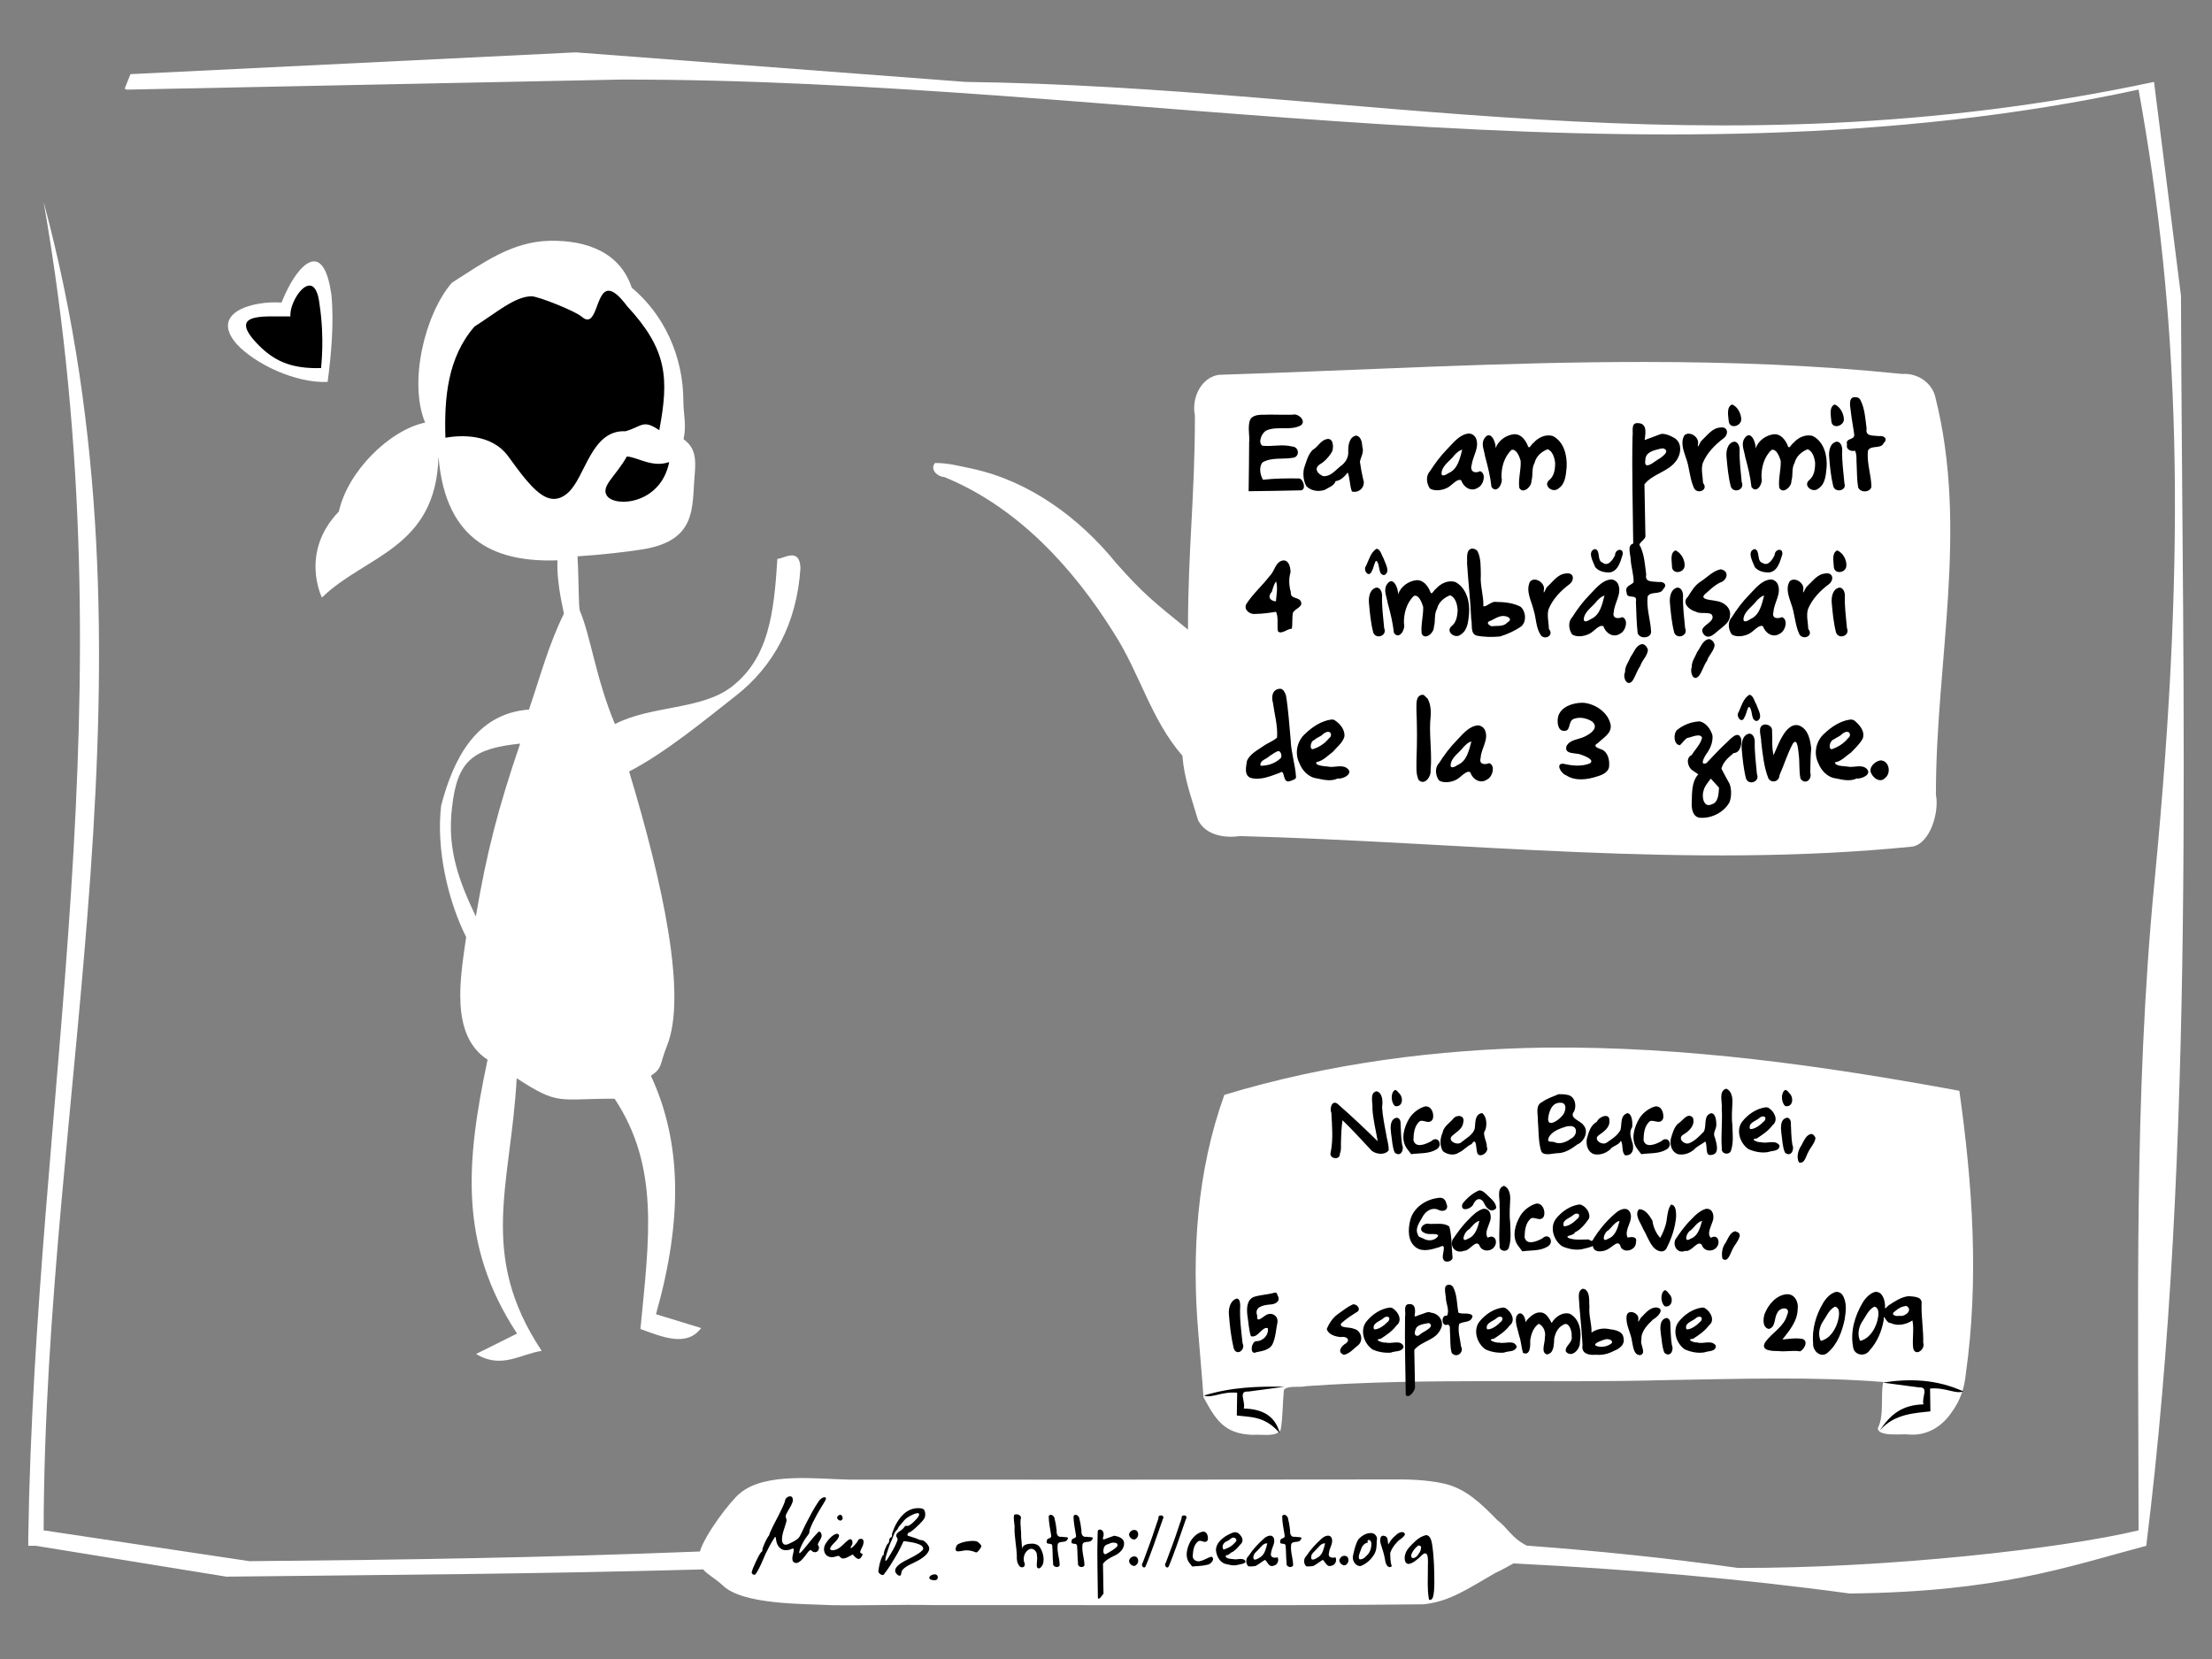 <?xml version="1.0" encoding="UTF-8" standalone="no"?>
<!-- Created with Inkscape (http://www.inkscape.org/) -->

<svg
   xmlns:dc="http://purl.org/dc/elements/1.1/"
   xmlns:cc="http://creativecommons.org/ns#"
   xmlns:rdf="http://www.w3.org/1999/02/22-rdf-syntax-ns#"
   xmlns:svg="http://www.w3.org/2000/svg"
   xmlns="http://www.w3.org/2000/svg"
   xmlns:sodipodi="http://sodipodi.sourceforge.net/DTD/sodipodi-0.dtd"
   xmlns:inkscape="http://www.inkscape.org/namespaces/inkscape"
   inkscape:output_extension="org.inkscape.output.svg.inkscape"
   version="1.1"
   sodipodi:docname="tricou-ceata-nicu.svg"
   height="600"
   width="800"
   inkscape:version="0.46+devel"
   sodipodi:version="0.32"
   id="svg1">
  <rect width="100%" height="100%" fill="#808080" stroke="none"/>
  <defs
     id="defs3">
    <inkscape:perspective
       sodipodi:type="inkscape:persp3d"
       inkscape:vp_x="0 : 300 : 1"
       inkscape:vp_y="0 : 1000 : 0"
       inkscape:vp_z="800 : 300 : 1"
       inkscape:persp3d-origin="400 : 200 : 1"
       id="perspective17" />
    <inkscape:perspective
       id="perspective2837"
       inkscape:persp3d-origin="400 : 200 : 1"
       inkscape:vp_z="800 : 300 : 1"
       inkscape:vp_y="0 : 1000 : 0"
       inkscape:vp_x="0 : 300 : 1"
       sodipodi:type="inkscape:persp3d" />
  </defs>
  <sodipodi:namedview
     id="base"
     pagecolor="#ffffff"
     bordercolor="#666666"
     borderopacity="1.0"
     inkscape:pageopacity="0.0"
     inkscape:pageshadow="2"
     inkscape:zoom="0.78166667"
     inkscape:cx="400"
     inkscape:cy="300"
     inkscape:window-width="1304"
     inkscape:window-height="689"
     inkscape:window-x="370"
     inkscape:window-y="77"
     showgrid="false"
     inkscape:window-maximized="0"
     inkscape:current-layer="svg1" />
  <path
     style="overflow:visible;marker:none;font-size:medium;font-style:normal;font-variant:normal;font-weight:normal;font-stretch:normal;text-indent:0pt;text-align:start;text-decoration:none;line-height:normal;letter-spacing:normal;word-spacing:normal;text-transform:none;direction:ltr;text-anchor:start;color:rgb(0, 0, 0);fill:#ffffff;fill-opacity:1;stroke:none;stroke-width:1px;visibility:visible;display:inline;font-family:Bitstream Vera Sans"
     d="M 559.062 378.875 C 520.146 379.405 480.136 384.645 442.812 395.969 C 432.884 423.475 430.906 453.277 433.406 482.281 C 433.974 489.952 434.749 497.606 435.25 505.281 C 439.723 513.571 442.776 518.629 453.188 518.938 C 455.832 518.602 461.635 519.907 463.156 517.156 C 463.965 512.844 463.866 507.392 464.344 502.656 C 465.764 500.946 469.966 501.917 472.469 501.312 C 516.401 498.221 558.968 500.329 602.969 499.125 C 628.549 498.725 655.264 497.766 681.094 499.812 C 680.025 504.93 681.562 511.825 679.125 516.562 C 679.323 519.676 687.748 518.544 690 518.781 C 696.525 519.435 702.152 516.242 705.875 510.719 C 708.99 506.468 710.481 501.969 710.969 496.812 C 715.789 462.857 713.401 428.316 708.625 394.5 C 659.092 385.36 609.479 378.388 559.062 378.875 z "
     id="path2898" />
  <path
     style="overflow:visible;marker:none;font-size:medium;font-style:normal;font-variant:normal;font-weight:normal;font-stretch:normal;text-indent:0pt;text-align:start;text-decoration:none;line-height:normal;letter-spacing:normal;word-spacing:normal;text-transform:none;direction:ltr;text-anchor:start;color:rgb(0, 0, 0);fill:#000000;fill-opacity:1;stroke:none;stroke-width:1px;visibility:visible;display:inline;font-family:Bitstream Vera Sans"
     d="m 435.406,504.719 c 2.877,1.097 6.362,-1.529 12.031,-1.031 -0.042,2.75 -0.083,5.5 -0.125,8.25 4.842,0.618 10.253,0.128 15.531,6.417 -1.68,-6.471 -6.506,-8.777 -13.031,-8.948 0.78,-2.475 -2.163,-6.386 1.625,-6.125 l 13.125,-1.75 c -9.542,-0.172 -19.148,0.101 -29.156,3.188 z"
     id="path2846"
     sodipodi:nodetypes="cccccccc" />
  <path
     style="overflow:visible;marker:none;font-size:medium;font-style:normal;font-variant:normal;font-weight:normal;font-stretch:normal;text-indent:0pt;text-align:start;text-decoration:none;line-height:normal;letter-spacing:normal;word-spacing:normal;text-transform:none;direction:ltr;text-anchor:start;color:rgb(0, 0, 0);fill:#ffffff;fill-opacity:1;stroke:none;stroke-width:1px;visibility:visible;display:inline;font-family:Bitstream Vera Sans"
     d="m 208.219,18.938 -161.031,7.875 -2.094,5.25 0.688,0.344 0.688,0 177.688,-3.625 c 182.189,-0.356 370.574,42.274 549.281,3.625 14.58,80.363 17.844,161.733 5.75,286.594 -7.53,77.745 -5.75,155.831 -5.75,234.469 -27.25,6.57 -90.8,13.763 -144.875,13.594 -25.346,-3.567 -50.818,-6.188 -76.375,-8.062 -5.626,-2.839 -6.872,-6.428 -10.616,-9.174 -6.048,-6.21 -11.455,-11.37 -19.04,-13.201 -6.764,-1.548 -13.751,-1.646 -20.656,-1.562 -64.812,0.109 -129.625,0.083 -194.438,0.062 -11.697,-0.159 -30.714,-2.861 -39.938,5.031 -3.308,2.684 -12.54,14.788 -14.375,20.969 -57.966,2.247 -104.449,2.967 -162.875,3.5 L 15.781,553.469 c 0.355,-160.099 44.901,-313.376 0,-480.438 31.462,181.076 -3.126,322.513 -5.562,483.25 l 0,2.781 2.781,0 68.875,11.156 c 61.283,-0.701 111.017,-0.931 172.438,-2.625 1.644,1.976 4.389,3.253 7.062,5.781 7.322,7.118 29.431,6.619 39.312,7.156 12.229,0.179 24.457,-0.279 36.688,-0.031 59.132,-0.097 118.284,0.335 177.406,-0.281 9.477,-0.955 15.865,-5.515 26.033,-11.341 2.916,-1.33 4.748,-2.504 6.53,-3.44 41.51,2.065 82.167,5.477 121.594,10.875 53.846,-0.589 78.339,-9.545 107.281,-17.25 18.039,-144.801 13.048,-302.269 12.562,-452.062 l -9.75,-77.375 C 616.981,64.077 491.499,31.475 349.25,29.625 L 208.219,18.938 z"
     id="path2903"
     sodipodi:nodetypes="ccccccccccccccccccccccccccccccccccccc" />
  <path
     id="text3280"
     d="m 285.658,541.165 c -0.918,0.067 -1.773,0.907 -1.781,1.844 -0.418,1.226 -1.015,2.391 -1.562,3.562 -1.207,2.562 -2.66,4.992 -3.781,7.594 -0.286,0.508 -0.221,1.158 -0.688,1.5 -0.809,1.262 -1.419,2.659 -1.938,4.062 -0.311,0.591 0.064,1.363 -0.688,1.688 -0.837,1.166 -1.423,2.487 -2.031,3.781 -0.456,1.055 -0.977,2.107 -1.281,3.219 -0.283,0.667 0.703,1.394 1.25,1.031 0.594,-0.725 0.996,-1.585 1.438,-2.406 0.832,-1.556 1.43,-3.208 2.156,-4.812 1.012,-2.1 2.08,-4.184 3.375,-6.125 0.481,-0.837 0.451,0.437 0.562,0.781 0.123,1.226 0.661,2.458 1.688,3.188 0.88,0.686 2.089,0.68 3.125,0.406 0.502,-0.011 1.465,-0.934 1.594,-0.031 -0.049,1.233 -0.695,2.405 -0.5,3.656 0.071,0.821 0.984,1.367 1.75,1.125 1.194,-0.406 1.977,-1.47 2.75,-2.406 0.605,-0.72 1.079,-1.62 1.844,-2.188 0.578,-0.168 0.85,0.672 1.438,0.688 0.762,0.226 1.641,-0.288 1.75,-1.094 0.167,-0.545 0.064,-1.212 -0.375,-1.5 0.102,-0.575 0.438,-1.09 0.719,-1.594 0.409,-0.721 0.989,-1.595 0.531,-2.438 -0.115,-0.643 -0.749,-1.054 -1.219,-0.438 -2.043,2.06 -3.698,4.463 -5.625,6.625 -0.249,0.276 -1.182,1.394 -1.125,0.469 0.234,-1.291 0.864,-2.475 1.469,-3.625 0.511,-0.99 1.199,-1.849 1.844,-2.75 0.428,-0.497 0.426,-1.123 0.5,-1.719 0.673,-1.925 1.664,-3.708 2.625,-5.5 0.847,-1.609 1.89,-3.105 2.781,-4.688 0.234,-0.462 0.906,-1.425 0.031,-1.594 -0.931,0.053 -1.672,0.747 -2.188,1.469 -1.644,2.415 -2.992,5.008 -4.344,7.594 -0.876,1.637 -1.567,3.377 -2.469,5 -0.621,1.162 -1.852,1.735 -2.969,2.312 -0.759,0.349 -1.562,0.924 -2.438,0.781 -0.775,-0.163 -1.065,-1.01 -1.062,-1.719 -0.024,-2.233 0.974,-4.288 1.531,-6.406 0.255,-0.675 0.062,-1.322 -0.219,-1.938 0.02,-0.875 0.615,-1.623 1,-2.375 0.597,-1.105 1.376,-2.153 1.625,-3.406 0.038,-0.568 -0.063,-1.385 -0.688,-1.594 -0.131,-0.023 -0.275,-0.041 -0.406,-0.031 z m 46.531,4.281 c -2.181,-0.075 -4.307,0.96 -5.781,2.531 -1.692,1.783 -2.904,4.013 -3.656,6.344 -0.333,0.568 0.139,1.472 -0.625,1.75 -0.564,0.302 -0.544,1.013 -0.594,1.562 -0.151,0.583 -0.812,0.859 -0.969,1.5 -0.421,0.937 -0.883,1.903 -0.969,2.938 0.342,0.542 -0.305,0.118 -0.406,0.562 -0.712,1.423 -1.101,3.001 -1.375,4.562 -0.028,0.183 -0.034,0.349 -0.062,0.531 -0.247,0.602 0.015,1.209 0.562,1.531 0.462,0.424 1.213,0.583 1.531,-0.094 1.524,-1.937 2.8,-4.076 4.062,-6.188 1.099,-1.814 2.001,-3.71 2.906,-5.625 0.535,0.076 1.059,0.143 1.594,0.219 1.593,0.255 3.275,0.484 4.688,1.312 0.56,0.309 1.108,1.103 0.594,1.688 -0.892,1.007 -2.103,1.645 -3.25,2.312 -1.991,1.128 -4.25,1.894 -5.906,3.531 -0.638,0.627 -1.091,1.698 -0.5,2.5 0.341,0.474 0.884,1.085 1.531,0.938 0.515,-0.397 0.345,-1.154 0.594,-1.688 0.646,-1.113 1.845,-1.714 2.938,-2.312 2.078,-1 4.274,-1.935 5.906,-3.625 0.653,-0.704 1.274,-1.695 1,-2.688 -0.404,-0.978 -1.155,-1.83 -2.062,-2.375 -0.517,-0.223 -1.113,-0.102 -1.625,-0.375 -1.263,-0.619 -2.657,-0.894 -3.969,-1.375 -0.487,-0.453 0.271,-1.315 0.844,-1.312 1.215,-0.77 2.252,-1.817 3.281,-2.812 0.766,-0.823 1.683,-1.594 2.062,-2.688 0.146,-0.728 0.119,-1.518 -0.125,-2.219 -0.357,-0.864 -1.412,-0.93 -2.219,-0.938 z m -0.531,1.812 c 0.32,-0.041 0.63,0.022 0.781,0.344 -0.011,0.684 -0.538,1.21 -0.938,1.719 -0.828,0.892 -1.679,1.805 -2.75,2.406 -0.491,0.325 -1.2,-0.151 -1.594,0.406 -0.446,0.744 -1.152,1.263 -1.875,1.719 -0.606,0.387 -1.368,1.075 -1.094,1.875 0.395,0.48 0.589,1.027 0.281,1.625 -0.754,2.075 -1.95,3.967 -3.094,5.844 l -0.031,0.094 -0.062,0.062 c -0.302,0.337 -0.642,1.324 -1.094,1.094 -0.027,-0.902 0.284,-1.767 0.531,-2.625 0.471,-1.424 0.882,-2.896 1.531,-4.25 0.697,-1.281 0.854,-2.843 1.844,-3.969 0.505,-0.367 0.706,-0.911 0.969,-1.438 0.652,-0.815 1.394,-1.577 2.031,-2.406 1.01,-1.031 2.322,-1.73 3.656,-2.25 0.26,-0.071 0.586,-0.209 0.906,-0.25 z m 35.938,0.406 c -0.319,-10e-4 -0.615,0.075 -0.844,0.25 -0.263,1.338 0.095,2.686 0.188,4.031 -0.194,3.661 0.744,7.257 0.812,10.906 -0.091,1.282 0.148,2.619 1,3.625 1.248,1.04 2.432,-0.265 1.625,-1.562 -0.464,-1.786 0.266,-3.825 1.969,-4.656 1.337,-0.555 2.765,0.871 2.656,2.219 0.33,1.435 -0.224,2.886 0.031,4.312 0.898,1.36 2.251,-0.807 2.312,-1.781 0.302,-1.793 -0.222,-3.666 -1.125,-5.219 -0.698,-1.295 -2.243,-1.625 -3.594,-1.469 -1.219,0.028 -3.021,0.496 -2.938,2 -0.134,-1.494 -0.247,-2.974 -0.375,-4.469 0.086,-2.126 -0.389,-4.244 -0.188,-6.375 0.521,-1.072 -0.574,-1.809 -1.531,-1.812 z m -63.688,0.156 c -0.144,-0.008 -0.311,0.027 -0.469,0.156 -0.128,0.069 -0.237,0.152 -0.344,0.25 -0.67,0.511 -0.181,1.445 0.5,1.625 0.643,0.325 1.335,-0.374 1.125,-1.031 -0.06,-0.45 -0.381,-0.975 -0.812,-1 z m 75.969,0.031 c -0.234,0.044 -0.449,0.185 -0.594,0.5 -0.004,2.3 0.537,4.579 0.875,6.844 0.395,1.414 -1.565,0.911 -1.531,1.969 -0.6,1.949 1.873,0.444 1.938,1.938 0.19,2.044 0.075,4.116 0.312,6.156 -0.332,1.417 1.827,2.078 2.375,0.844 -0.051,-2.539 -1.067,-5.008 -0.719,-7.562 0.51,-1.451 2.732,-0.4 3.375,-1.594 1.24,-1.35 -1.134,-0.916 -1.906,-1.156 -1.488,0.272 -1.944,-0.919 -1.844,-2.188 -0.163,-1.38 -0.344,-2.783 -0.719,-4.125 0.038,-0.855 -0.861,-1.757 -1.562,-1.625 z m 8.969,0 c -0.234,0.044 -0.449,0.185 -0.594,0.5 -0.004,2.3 0.537,4.579 0.875,6.844 0.395,1.414 -1.564,0.911 -1.531,1.969 -0.6,1.949 1.873,0.444 1.938,1.938 0.19,2.044 0.107,4.116 0.344,6.156 -0.332,1.417 1.796,2.078 2.344,0.844 -0.051,-2.539 -1.067,-5.008 -0.719,-7.562 0.51,-1.451 2.732,-0.4 3.375,-1.594 1.24,-1.35 -1.103,-0.916 -1.875,-1.156 -1.488,0.272 -1.976,-0.919 -1.875,-2.188 -0.163,-1.38 -0.344,-2.783 -0.719,-4.125 0.038,-0.855 -0.861,-1.757 -1.562,-1.625 z m 75.469,0 c -0.234,0.044 -0.449,0.185 -0.594,0.5 -0.004,2.3 0.537,4.579 0.875,6.844 0.395,1.414 -1.564,0.911 -1.531,1.969 -0.6,1.949 1.842,0.444 1.906,1.938 0.19,2.044 0.107,4.116 0.344,6.156 -0.332,1.417 1.827,2.078 2.375,0.844 -0.051,-2.539 -1.067,-5.008 -0.719,-7.562 0.51,-1.451 2.732,-0.4 3.375,-1.594 1.24,-1.35 -1.134,-0.916 -1.906,-1.156 -1.488,0.272 -1.944,-0.919 -1.844,-2.188 -0.163,-1.38 -0.344,-2.783 -0.719,-4.125 0.038,-0.855 -0.861,-1.757 -1.562,-1.625 z m -44.5,0.219 c -0.241,0.009 -0.504,0.106 -0.75,0.25 -0.089,1.32 -0.732,2.495 -1.094,3.75 -1.421,4.42 -3.07,8.775 -4.688,13.125 -0.781,0.735 0.27,2.418 1,1.375 1.087,-2.502 1.971,-5.105 2.938,-7.656 1.059,-3.158 2.254,-6.28 3.312,-9.438 0.577,-0.891 0.005,-1.435 -0.719,-1.406 z m 8.375,0 c -0.241,0.009 -0.504,0.106 -0.75,0.25 -0.089,1.32 -0.733,2.495 -1.094,3.75 -1.421,4.42 -3.101,8.775 -4.719,13.125 -0.781,0.735 0.301,2.418 1.031,1.375 1.087,-2.502 1.971,-5.105 2.938,-7.656 1.06,-3.158 2.223,-6.28 3.281,-9.438 0.577,-0.891 0.036,-1.435 -0.688,-1.406 z m -30.531,5.125 c -0.171,0.027 -0.367,0.112 -0.562,0.219 -0.099,0.479 -0.097,0.95 -0.125,1.438 -0.248,7.681 0.038,15.383 0.094,23.062 0.471,1.008 1.579,-1.122 2.031,-1.531 -0.067,-3.61 -0.121,-7.202 -0.188,-10.812 1.014,-1.385 2.671,-2.244 4.219,-2.969 1.835,-0.832 3.613,-2.541 3.406,-4.719 -0.23,-1.689 -2.131,-2.222 -3.562,-2.469 -1.016,0.362 -2.046,0.732 -3.062,1.094 -0.862,0.441 -1.285,0.357 -0.875,-0.781 0.4,-1.126 -0.175,-2.721 -1.375,-2.531 z m 12.469,0.125 c -0.672,0.039 -1.364,0.477 -1.656,1.156 -0.645,1.237 1.425,3.137 2.5,1.906 0.554,-0.44 0.78,-1.198 0.625,-1.875 -0.148,-0.881 -0.797,-1.227 -1.469,-1.188 z m 25.094,0.594 c -0.093,-0.004 -0.18,0.018 -0.281,0.031 -2.091,0.491 -3.739,2.19 -4.688,4.062 -0.999,2.16 -1.733,5.006 -0.188,7.094 0.366,0.488 0.728,0.949 1.094,1.438 1.825,-0.187 3.689,-0.136 5.469,-0.625 1.279,-0.107 3.003,-2.116 1.531,-2.938 -1.4,0.354 -2.605,1.273 -4.031,1.594 -1.298,0.438 -2.985,-0.507 -2.75,-2 0.126,-1.762 0.359,-3.855 1.844,-5.031 1.142,-1.029 2.582,1.108 3.562,-0.531 0.295,-1.158 -0.168,-3.041 -1.562,-3.094 z m 71.906,0.188 c -0.825,-0.01 -1.888,0.591 -2.312,1.156 -1.173,0.879 -2.04,2.042 -2.688,3.312 -0.37,-1.088 0.108,-2.907 -1.625,-3.125 -1.544,-0.345 -1.452,1.89 -1.156,2.844 0.625,1.992 1.315,3.987 1.625,6.062 0.138,1.096 0.897,3.098 2.312,2.188 0.103,-0.326 -0.106,-0.656 -0.188,-0.969 -0.254,-1.272 -0.28,-2.606 -0.312,-3.906 0.475,-1.441 1.37,-2.741 2.406,-3.844 0.856,-1.103 2.401,-1.571 2.938,-2.906 -0.104,-0.575 -0.505,-0.806 -1,-0.812 z m -60.625,0.062 c -0.95,0.098 -1.946,0.753 -2.75,1.125 -1.95,1.17 -4.114,2.992 -3.969,5.5 0.212,1.922 1.243,4.037 3.156,4.75 1.537,0.353 3.185,0.879 4.75,0.406 0.748,-0.213 3.92,-0.502 2.312,-1.844 -1.214,-0.663 -2.622,0.08 -3.938,-0.219 -0.872,-0.09 -3.296,-0.155 -2.656,-1.406 1.076,0.042 1.515,-0.965 2.406,-1.219 1.277,-0.789 2.193,-2.023 3.188,-3.125 0.951,-1.218 -0.09,-2.744 -1.062,-3.562 -0.313,-0.27 -0.676,-0.377 -1.031,-0.406 -0.133,-0.011 -0.271,-0.014 -0.406,0 z m 49.219,0.281 c -1.705,0.005 -3.363,1.068 -4.469,2.312 -1.011,1.713 -1.428,3.704 -1.875,5.625 -0.477,1.618 0.486,3.679 2.219,4 0.22,0.031 0.444,-0.002 0.656,-0.062 1.964,-0.79 3.634,-2.319 4.719,-4.125 0.933,-1.499 0.938,-3.3 0.938,-5 0.446,-1.084 -0.389,-2.382 -1.469,-2.688 -0.245,-0.044 -0.475,-0.063 -0.719,-0.062 z m -193.125,0.25 c -0.074,0.008 -0.147,0.032 -0.219,0.062 -1.29,0.424 -2.238,1.467 -3.062,2.5 -0.183,0.24 -0.368,0.496 -0.531,0.75 -0.69,0.982 -1.002,2.288 -0.562,3.438 0.389,1.17 1.653,1.83 2.844,1.719 0.76,0.012 1.447,-0.399 2.188,-0.469 0.601,0.093 0.782,0.977 1.5,0.938 1.157,0.075 2.133,-0.67 3.125,-1.156 0.196,-0.046 0.431,-0.351 0.594,-0.188 0.59,0.554 1.073,1.309 1.906,1.5 0.736,0.106 1.187,-0.643 1.438,-1.219 0.581,-0.769 -0.605,-0.642 -0.719,-1.188 0.094,-0.976 0.792,-1.763 1.062,-2.688 0.199,-0.665 0.363,-1.594 -0.281,-2.062 -0.508,-0.255 -1.407,-0.059 -1.562,0.531 -0.319,0.637 -0.809,1.162 -1.281,1.688 -0.419,0.373 -0.809,0.968 -1.375,1.062 -0.119,-0.63 0.623,-1.1 0.625,-1.75 0.114,-0.583 -0.085,-1.472 -0.812,-1.5 -0.658,0.167 -1.152,0.696 -1.656,1.125 -1.197,1.187 -2.481,2.537 -4.219,2.844 -0.583,0.181 -1.709,-0.039 -1.281,-0.875 0.76,-1.563 2.553,-2.394 3.094,-4.094 0.224,-0.552 -0.293,-1.024 -0.812,-0.969 z m 213.281,0.469 c -1.473,0.307 -2.808,1.11 -3.906,2.125 -1.548,1.49 -3.386,3.018 -3.844,5.219 -0.237,1.089 -0.188,2.975 1.25,3.125 1.482,-0.179 2.673,-1.237 3.781,-2.156 0.766,-0.634 2.259,-2.705 3.031,-1.062 0.451,1.631 0.169,3.328 0.219,5 0.013,3.575 -0.251,7.208 0.344,10.75 0.124,0.908 1.09,0.327 1.344,-0.156 0.632,-1.629 0.572,-3.436 0.656,-5.156 0.003,-4.728 -0.093,-9.471 -0.781,-14.156 -0.252,-1.329 -0.516,-3.195 -2.094,-3.531 z m -56.5,0.219 c -0.829,1.5e-4 -1.776,0.589 -2.344,1.125 -2.058,1.857 -3.961,3.885 -5.469,6.219 -1.056,0.923 -1.107,2.744 -0.125,3.719 0.837,0.186 1.747,-0.002 2.594,-0.062 1.232,-0.626 2.294,-1.562 3.5,-2.25 0.904,0.827 1.412,2.785 3.062,2.125 1.373,-0.19 2.075,-1.876 1.469,-3.031 -1.321,0.344 -2.872,0.096 -2.344,-1.719 0.188,-1.792 1.707,-3.541 0.906,-5.375 -0.312,-0.552 -0.752,-0.75 -1.25,-0.75 z m 20.906,0 c -0.829,1.5e-4 -1.776,0.589 -2.344,1.125 -2.058,1.857 -3.961,3.885 -5.469,6.219 -1.056,0.923 -1.076,2.744 -0.094,3.719 0.837,0.186 1.716,-0.002 2.562,-0.062 1.232,-0.626 2.294,-1.562 3.5,-2.25 0.904,0.827 1.443,2.785 3.094,2.125 1.373,-0.19 2.075,-1.876 1.469,-3.031 -1.321,0.344 -2.872,0.096 -2.344,-1.719 0.188,-1.792 1.707,-3.541 0.906,-5.375 -0.312,-0.552 -0.784,-0.75 -1.281,-0.75 z m -34.312,0.719 c 0.705,-0.057 1.371,0.499 1.125,1.312 -0.806,0.85 -1.591,1.764 -2.688,2.25 -0.623,0.271 -1.228,0.573 -1.875,0.781 -0.84,-1.037 -0.141,-2.437 1,-2.969 0.666,-0.226 1.191,-0.67 1.75,-1.094 0.208,-0.163 0.453,-0.262 0.688,-0.281 z m 48.969,0.844 c 0.313,-0.04 0.751,0.197 0.938,0.719 0.271,1.437 -0.11,2.971 -0.906,4.188 -0.795,0.911 -2.036,2.406 -3.344,2.062 -0.511,-0.978 0.102,-2.144 0.438,-3.094 0.424,-1.427 1.102,-2.652 2.656,-2.938 -0.276,-0.603 -0.095,-0.898 0.219,-0.938 z m -143.188,0.344 c -0.351,0 -0.723,0.022 -1.156,0.062 -1.619,0.162 -2.969,0.539 -4.031,1.094 -0.443,0.257 -0.731,0.686 -0.875,1.281 -0.051,0.203 -0.094,0.351 -0.094,0.5 0,0.311 0.106,0.57 0.281,0.719 0.124,0.095 0.337,0.125 0.688,0.125 0.423,0 1.029,-0.087 1.812,-0.25 0.402,-0.081 0.817,-0.125 1.25,-0.125 1.041,4e-5 2.168,0.263 3.344,0.75 l 0.094,0 c 0.412,0 1.029,-0.674 1.812,-2 0.041,-0.054 0.062,-0.12 0.062,-0.188 0,-0.325 -0.383,-0.823 -1.156,-1.5 -0.371,-0.311 -1.062,-0.469 -2.031,-0.469 z m 51.031,0.625 c 0.965,-0.005 1.825,0.401 1.156,1.5 -1.189,1.103 -2.646,1.909 -4.062,2.688 -1.26,0.098 -0.854,-2.238 -0.312,-2.969 0.403,-0.485 1.089,-0.631 1.656,-0.844 0.371,-0.237 0.983,-0.372 1.562,-0.375 z m 55.094,0.281 c 0.149,-0.017 0.307,-0.029 0.469,0 -0.467,1.726 -0.836,3.752 -2.375,4.875 -0.872,0.548 -2.879,1.953 -2.656,-0.094 0.098,-1.248 1.356,-1.934 2.062,-2.844 0.722,-0.689 1.458,-1.821 2.5,-1.938 z m 20.906,0 c 0.149,-0.017 0.307,-0.029 0.469,0 -0.467,1.726 -0.805,3.752 -2.344,4.875 -0.872,0.548 -2.91,1.953 -2.688,-0.094 0.098,-1.248 1.356,-1.934 2.062,-2.844 0.722,-0.689 1.458,-1.821 2.5,-1.938 z m 34.156,0.75 c 1.834,-0.145 0.762,2.351 0.031,3.156 -0.448,1.041 -2.65,2.397 -2.594,0.312 0.418,-1.391 1.405,-2.611 2.562,-3.469 z m -26.594,3.719 c -0.668,-0.039 -1.388,0.309 -1.719,1 -0.949,1.215 1.293,3.336 2.406,2.062 0.508,-0.402 0.734,-1.082 0.625,-1.719 -0.054,-0.882 -0.644,-1.304 -1.312,-1.344 z m -76.219,0.219 c -0.672,0.041 -1.363,0.478 -1.656,1.156 -0.642,1.241 1.414,3.121 2.5,1.906 0.554,-0.44 0.78,-1.167 0.625,-1.844 -0.145,-0.887 -0.797,-1.26 -1.469,-1.219 z m -72.188,6.5 c -0.391,0.016 -0.807,0.136 -1.125,0.312 -0.529,0.233 -1.07,0.985 -0.438,1.438 0.578,0.359 1.333,0.431 2,0.344 0.769,-0.105 0.998,-1.121 0.594,-1.688 -0.262,-0.324 -0.64,-0.422 -1.031,-0.406 z"
     style="font-size:4.334px;font-style:normal;font-variant:normal;font-weight:normal;font-stretch:normal;fill:#000000;stroke:none;font-family:Rufscript" />
  <path
     sodipodi:nodetypes="cccccccc"
     id="path2858"
     d="m 710.062,503.219 c -2.877,1.097 -6.362,-1.529 -12.031,-1.031 0.042,2.75 0.083,5.5 0.125,8.25 -4.842,0.618 -13.003,0.628 -18.281,6.917 3.9,-6.004 8.232,-9.251 15.781,-9.448 -0.78,-2.475 2.163,-6.386 -1.625,-6.125 l -13.125,-1.75 c 9.883,-1.535 19.474,-1.202 29.156,3.188 z"
     style="overflow:visible;marker:none;font-size:medium;font-style:normal;font-variant:normal;font-weight:normal;font-stretch:normal;text-indent:0pt;text-align:start;text-decoration:none;line-height:normal;letter-spacing:normal;word-spacing:normal;text-transform:none;direction:ltr;text-anchor:start;color:rgb(0, 0, 0);fill:#000000;fill-opacity:1;stroke:none;stroke-width:1px;visibility:visible;display:inline;font-family:Bitstream Vera Sans" />
  <path
     style="font-size:medium;font-style:normal;font-variant:normal;font-weight:normal;font-stretch:normal;text-indent:0;text-align:start;text-decoration:none;line-height:normal;letter-spacing:normal;word-spacing:normal;text-transform:none;direction:ltr;block-progression:tb;writing-mode:lr-tb;text-anchor:start;color:#000000;fill:#000000;fill-opacity:1;stroke:none;stroke-width:6;marker:none;visibility:visible;display:inline;overflow:visible;enable-background:accumulate;font-family:Bitstream Vera Sans;-inkscape-font-specification:Bitstream Vera Sans"
     d="m 198.562,88.125 c -13.3,0.444 -24.79,8.21 -35.192,15.785 -8.862,12.344 -12.725,28.302 -10.214,43.371 0.371,2.139 1.051,4.265 1.969,6.281 -13.211,2.913 -23.816,13.519 -29.49,25.455 -1.646,3.014 -1.456,6.737 -4.385,8.889 -5.969,7.235 -7.857,17.713 -4.438,26.469 11.3,-10.408 27.776,-15.068 35.686,-29.059 3.769,-6.198 4.762,-13.782 5.314,-21.066 2.532,-0.76 1.85,3.277 2.156,4.719 1.337,12.567 8.25,25.923 20.998,29.991 6.882,2.524 14.403,2.891 21.72,2.697 -0.477,6.92 0.948,14.066 2.438,20.625 1.92,0.088 4.45,-1.394 3.34,-3.653 -0.347,-6.121 -0.225,-12.262 -0.684,-18.378 11.303,-1.139 23.202,-0.978 33.781,-5.344 5.773,-3.091 8.348,-9.724 8.128,-16.027 0.295,-5.376 1.781,-11.448 -0.441,-16.442 -1.061,-1.844 -3.846,-2.988 -2.773,-5.432 0.459,-6.82 -0.47,-13.672 -1,-20.463 -1.865,-12.485 -8.446,-24.018 -17.945,-32.199 C 224.382,93.606 212.858,88.198 202.312,88.125 c -1.249,-0.048 -2.501,-0.05 -3.75,0 z m -85.625,7.562 c -5.315,2.37 -7.644,8.443 -9.719,13.438 -2.228,2.573 -6.396,0.627 -9.375,1.719 -4.016,0.626 -9.338,2.085 -10.312,6.531 0.017,5.611 5.683,9.12 9.844,12.031 7.255,4.63 15.595,7.659 24.25,7.719 1.216,-12.772 3.508,-26.248 -0.875,-38.656 -0.626,-1.46 -1.948,-3.44 -3.812,-2.781 z"
     id="path2897" />
  <path
     id="path5603"
     d="m 198.809,87.088 c -13.765,0.272 -24.223,8.086 -35.406,15.187 -9.812,11.453 -15.681,35.992 -9.656,50.562 -12.973,2.755 -28.006,17.685 -31.188,32.156 -14.295,14.806 -6.125,31.125 -6.125,31.125 15.479,-15.212 41.235,-17.56 42.156,-50.969 2.589,31.899 22.231,38.175 43.02,37.515 -0.362,9.457 2.64,19.416 2.292,19.36 -5.581,11.433 -8.257,21.879 -12.594,34.594 -19.055,1.407 -27.299,17.714 -31.75,34.656 -1.922,16.038 2.597,34.816 9.031,47.625 -1.981,14.208 -6.06,35.426 7.75,44.344 -7.879,37.181 -10.433,66.911 10.656,99.062 l -14.812,7.375 c 9.092,5.578 15.981,0.07 23.719,-1.125 -23.177,-34.912 -11.112,-60.049 -9.031,-98.594 15.377,9.999 14.782,7.346 35.406,7.406 16.336,24.703 12.49,50.502 9.344,83.281 7.913,2.854 16.708,6.671 21.969,-0.344 l -16.344,-5 c 9.699,-34.306 9.33,-62.213 -1.844,-86.25 4.347,-2.892 2.943,-3.623 5.844,-10.875 7.264,-18.159 -1.436,-58.479 -13.719,-99.156 13.257,-6.861 27.582,-18.773 38.688,-27.469 13.38,-10.477 22.011,-25.942 23.281,-46.156 -0.298,-7.679 -6.128,-3.274 -8.344,-3.281 -1.249,19.883 -3.184,35.803 -16.406,46.156 -10.909,8.542 -29.137,6.766 -42.344,13.594 -6.805,-16.129 -8.835,-31.98 -12.656,-40.906 -0.582,-1.359 -0.352,-11.306 -0.892,-19.765 9.203,-0.581 17.128,-1.544 22.985,-2.423 20.422,-3.063 18.354,-15.33 19.375,-26.562 0.629,-6.924 0.091,-10.326 -4,-13.375 1.153,-5.102 -0.062,-9.246 -0.062,-13.656 0,-16.726 -7.324,-31.709 -18.688,-41.156 -4.151,-12.58 -16.01,-17.208 -29.656,-16.937 z m -85.312,7.438 c -3.969,0.084 -8.665,7.27 -11.688,14.906 -10.209,-0.744 -26.178,3.512 -16.219,15 6.707,7.251 21.411,14.236 32.906,13.688 1.244,-9.501 2.392,-21.414 1.344,-31.656 -1.251,-8.73 -3.628,-11.995 -6.344,-11.937 z m -1.625,8.75 c 1.681,-0.045 3.164,1.82 3.719,6.969 1.852,12.289 0.542,22.035 0.531,22.875 -10.971,0.301 -17.333,-2.57 -23.656,-9.406 -10.17,-11.103 4.338,-9.037 12.562,-9.281 -0.313,-4.074 3.635,-11.071 6.844,-11.156 z m 108.156,1.875 c 1.559,-0.062 3.692,1.419 6.844,5.656 14.479,15.631 15.115,25.96 11.562,44.781 -6.01,-4.058 -6.087,-1.359 -12.219,0.375 -12.558,-0.58 -14.46,16.823 -20.938,22.375 -7.148,6.127 -13.269,-2.018 -21.438,-13.25 -6.156,-8.465 -17.519,-7.696 -22.75,-6.781 -0.462,-14.423 0.798,-28.979 10.5,-40.188 8.073,-5.137 14.548,-10.843 20.594,-10.969 2.366,-0.049 15.89,5.365 18.188,7.375 5.559,4.864 4.981,-9.188 9.656,-9.375 z m 6.688,59.938 c 4.046,0.281 9.05,4.146 15.312,2.031 -3.063,15.317 -19.524,16.421 -22.469,12.25 -2.452,-3.473 3.127,-7.079 7.156,-14.281 z m -38.594,103.844 c -8.008,23.537 -12.076,39.236 -16.031,62.531 -5.957,-12.564 -10.444,-24.105 -8.625,-39.281 1.87,-17.331 7.687,-21.436 24.656,-23.25 z"
     style="font-size:medium;font-style:normal;font-variant:normal;font-weight:normal;font-stretch:normal;text-indent:0;text-align:start;text-decoration:none;line-height:normal;letter-spacing:normal;word-spacing:normal;text-transform:none;direction:ltr;block-progression:tb;writing-mode:lr-tb;text-anchor:start;color:#000000;fill:#ffffff;fill-opacity:1;stroke:none;stroke-width:6;marker:none;visibility:visible;display:inline;overflow:visible;enable-background:accumulate;font-family:Bitstream Vera Sans;-inkscape-font-specification:Bitstream Vera Sans"
     sodipodi:nodetypes="cccccccccccccccccccccscsccscscsscsccccccccccccccccccssccsscccsccccc" />
  <path
     id="path5737"
     d="m 624.298,393.728 c -2.875,0.912 -1.325,4.858 -1.608,7.136 0.312,4.786 -0.346,9.587 0.025,14.365 -0.374,2.282 2.974,2.738 3.393,0.677 0.926,-2.959 0.478,-6.125 0.415,-9.174 -0.335,-2.784 -0.054,-5.568 0.044,-8.349 0.006,-1.834 -0.487,-3.983 -2.268,-4.654 z m -119.798,0.469 c -1.697,1.025 -1.438,4.716 0.079,5.86 2.887,0.414 3.093,-3.354 1.291,-4.804 -0.358,-0.441 -0.742,-1.014 -1.37,-1.056 z m 141.138,0 c -1.697,1.025 -1.438,4.716 0.079,5.86 2.874,0.417 3.103,-3.351 1.319,-4.811 -0.36,-0.448 -0.758,-1.029 -1.399,-1.049 z m -147.805,0.469 c -2.649,0.646 -1.239,4.263 -1.482,6.241 0.229,4.006 1.256,7.903 1.917,11.85 -4.618,-4.549 -9.348,-8.997 -14.222,-13.272 -2.099,-2.075 -3.322,1.129 -2.532,3.018 0.228,4.738 0.702,9.56 -0.245,14.247 -0.848,2.201 3.366,3.231 3.342,0.423 0.63,-1.473 0.24,-3.143 0.396,-4.707 0.046,-2.443 0.172,-4.896 0.532,-7.314 3.688,3.53 7.087,7.342 10.586,11.055 1.641,1.283 4.756,1.635 6.116,-0.171 0.082,-2.122 -0.748,-4.242 -1.002,-6.359 -0.594,-3.06 -1.179,-6.136 -1.395,-9.249 0.294,-1.766 0.34,-5.166 -2.01,-5.762 l -6e-5,-1.2e-4 z m 65.829,1.072 c -1.345,0.627 -4.187,1.511 -5.844,2.777 -2.746,1.208 -1.503,4.456 -1.626,6.758 0.306,3.504 0.136,7.106 1.047,10.522 0.491,2.748 4.364,1.218 6.322,1.261 2.61,-0.117 4.878,-1.631 6.868,-3.127 2.449,-0.973 4.328,-4.702 2.253,-7.007 -1.068,-1.655 -5.406,-2.507 -3.373,-4.99 1.006,-2.175 0.256,-5.509 -2.42,-5.957 -1.055,-0.267 -2.149,-0.236 -3.227,-0.236 z m 0.603,3.082 c 2.855,-0.139 1.986,3.616 0.586,4.871 -1.021,1.288 -4.98,4.205 -4.958,0.961 0.269,-2.487 1.28,-5.921 4.373,-5.832 z m -48.911,1.34 c -2.117,0.598 -4.339,2.222 -5.614,4.229 -1.945,3.2 -3.328,7.744 -0.869,11.056 0.499,0.655 0.985,1.319 1.492,1.967 3.064,-0.435 6.404,-0.038 9.145,-1.713 2.599,-1.486 0.518,-5.307 -1.9,-2.952 -1.863,1 -5.663,2.716 -6.413,-0.387 0.028,-2.414 0.318,-5.333 2.374,-6.913 1.461,-0.559 3.395,1.444 4.604,-0.706 0.625,-1.833 -0.412,-4.917 -2.819,-4.582 z m 83.249,0 c -2.133,0.584 -4.368,2.212 -5.647,4.229 -1.945,3.2 -3.328,7.744 -0.869,11.056 0.499,0.655 0.985,1.319 1.492,1.967 3.064,-0.435 6.404,-0.038 9.145,-1.713 2.596,-1.499 0.546,-5.316 -1.896,-2.951 -1.858,1.021 -5.668,2.706 -6.416,-0.387 0.03,-2.412 0.315,-5.337 2.377,-6.911 1.502,-0.523 3.774,1.49 4.746,-1.023 0.223,-1.874 -0.527,-4.559 -2.93,-4.267 z m 40.033,0.302 c -3.354,0.408 -6.397,2.514 -8.488,5.107 -2.459,3.143 -0.862,7.947 2.217,10.033 2.168,0.954 4.704,1.471 7.06,1.066 1.451,-0.589 4.231,-0.175 4.155,-2.434 -1.617,-2.221 -4.533,-0.458 -6.762,-1.16 -1.021,0.22 -4.272,-1.172 -1.479,-1.321 2.031,-1.333 4.178,-2.709 5.723,-4.814 2.199,-1.715 0.77,-4.718 -1.12,-6.042 -0.354,-0.317 -0.841,-0.439 -1.307,-0.435 z m -102.947,2.144 c -2.474,0.718 -2.001,3.663 -2.352,5.673 -0.678,2.183 -3.12,3.419 -4.716,4.746 -1.33,1.478 -5.258,-0.334 -3.518,-2.144 1.398,-1.349 3.863,-2.524 4.071,-4.823 0.865,-2.755 -2.315,-3.082 -3.535,-1.508 -1.399,1.66 -3.494,2.8 -3.925,5.145 -0.928,2.083 -1.072,4.642 0.127,6.639 1.565,1.268 4.11,1.752 5.875,0.444 1.711,-0.724 2.723,-2.245 4.515,-3.006 1.988,-2.98 1.467,2.167 2.151,3.475 0.965,1.611 4.295,-0.538 3.346,-2.498 0.129,-1.908 -1.809,-4.527 -0.578,-5.979 0.703,-1.869 0.555,-4.824 -0.931,-6.017 0.297,-0.293 -0.43,-0.082 -0.53,-0.145 z m 52.864,0 c -2.667,0.796 -1.915,3.952 -2.471,6.031 -0.997,2.014 -3.242,3.426 -5.006,4.614 -1.553,1.155 -5.043,-1.036 -2.884,-2.66 1.551,-1.138 4.019,-2.664 3.862,-5.037 0.321,-3.381 -3.769,-1.744 -4.544,0.176 -2.298,1.189 -2.977,3.881 -3.614,6.183 -0.361,2.283 0.393,4.805 2.635,5.517 2.16,0.416 4.2,-0.343 5.783,-1.69 0.895,-1.401 3.087,-1.454 3.927,-3.185 0.904,1.551 0.121,4.205 1.541,5.293 3.098,0.197 3.311,-3.094 2.387,-5.256 -0.551,-1.899 -0.897,-3.406 0.163,-4.998 0.108,-1.69 -0.018,-4.609 -1.622,-4.99 l -0.137,0 -0.02,0 2.1e-4,1.7e-4 z m 30.352,0 c -3.02,0.801 -1.555,4.551 -2.693,6.659 -1.609,1.619 -3.335,3.517 -5.499,4.253 -1.78,0.439 -4.091,-1.876 -1.925,-3.173 2.032,-1.141 4.446,-3.411 3.467,-6.129 -2.019,-2.125 -3.778,1.337 -5.465,2.253 -1.443,1.451 -1.962,3.529 -2.523,5.435 -0.41,2.31 0.388,4.826 2.638,5.535 2.168,0.412 4.196,-0.358 5.795,-1.697 0.899,-1.137 3.246,-2.147 4.027,-2.917 0.933,1.352 -0.21,5.314 2.077,4.891 3.264,-0.244 2.031,-4.079 1.482,-6.094 -1.022,-1.958 0.402,-2.926 0.461,-4.794 -0.022,-1.515 -0.219,-4.1 -1.842,-4.221 z m 18.492,1.173 c 1.609,-0.219 1.221,1.529 0.247,2.028 -1.116,1.258 -3.434,2.786 -4.723,2.501 -0.725,-2.091 1.719,-2.724 3.004,-3.683 0.447,-0.347 0.885,-0.766 1.472,-0.846 z m -132.294,0.469 c -2.529,0.554 -2.245,3.682 -2.001,5.664 0.391,2.295 0.387,4.742 1.297,6.899 2.05,1.876 3.573,-0.882 2.691,-2.806 -0.443,-2.756 -0.406,-5.552 -0.576,-8.321 -0.127,-0.691 -0.618,-1.471 -1.412,-1.436 z m 141.138,0 c -2.544,0.55 -2.183,3.685 -1.978,5.66 0.37,2.298 0.362,4.746 1.274,6.903 2.05,1.876 3.573,-0.882 2.691,-2.806 -0.434,-2.754 -0.423,-5.545 -0.563,-8.316 -0.107,-0.708 -0.615,-1.497 -1.424,-1.441 z m -78.525,3.015 c 3.131,-0.168 2.719,3.506 0.488,4.507 -1.712,1.321 -4.227,2.276 -6.217,1.222 -1.383,-0.207 -2.623,0.265 -1.826,-1.667 1.214,-2.278 3.952,-3.136 6.259,-3.893 0.425,-0.1 0.859,-0.168 1.296,-0.169 z m 87.303,2.848 c -1.914,0.391 -2.613,2.563 -3.484,4.087 -1.194,1.701 -1.957,4.347 -0.899,6.233 2.071,0.632 2.59,-2.527 3.345,-3.754 0.826,-1.714 2.24,-3.101 2.613,-4.958 -0.095,-0.748 -0.774,-1.589 -1.575,-1.608 z M 543.93,428.87 c -2.875,0.912 -1.325,4.858 -1.608,7.136 0.312,4.786 -0.346,9.587 0.025,14.365 -0.374,2.282 2.974,2.738 3.393,0.677 0.926,-2.959 0.478,-6.125 0.415,-9.174 -0.335,-2.784 -0.054,-5.568 0.044,-8.349 0.006,-1.834 -0.487,-3.983 -2.268,-4.654 z m -9.045,1.675 c -2.212,0.924 -4.422,2.789 -5.952,4.812 -1.101,3.221 3.462,1.969 4.08,-0.161 1.023,-1.975 2.731,-2.088 3.744,-0.039 0.725,1.74 2.572,3.757 4.373,1.794 0.007,-2.26 -2.327,-3.711 -3.766,-5.233 -0.682,-0.63 -1.482,-1.302 -2.479,-1.172 z m -14.238,2.647 c -4.613,0.36 -9.386,3.328 -10.59,8.011 -0.872,3.375 -1.028,7.836 2.178,10.049 2.546,1.704 5.865,0.524 8.55,-0.286 2.867,-1.65 0.312,3.369 1.202,4.437 0.448,1.533 3.236,0.866 3.35,-0.469 -0.403,-3.766 -0.187,-7.674 -1.173,-11.357 -1.979,-1.447 -4.745,-0.833 -7.079,-0.935 -2.271,-0.657 -4.701,2.198 -1.798,3.289 1.296,0.862 4.706,-0.216 4.86,1.077 -1.211,1.765 -3.638,1.981 -5.383,0.933 -0.74,-0.41 -1.85,-0.451 -1.98,-1.47 -1.132,-2.107 0.588,-4.376 1.587,-6.179 1.077,-2.266 3.682,-3.952 6.108,-2.611 1.822,0.787 3.652,-0.375 2.595,-2.449 -0.209,-1.199 -1.144,-2.184 -2.427,-2.04 z m 34.908,2.111 c -2.117,0.598 -4.339,2.222 -5.614,4.229 -1.945,3.2 -3.328,7.744 -0.869,11.056 0.499,0.655 0.985,1.319 1.492,1.967 3.064,-0.435 6.404,-0.038 9.145,-1.713 2.599,-1.486 0.518,-5.307 -1.9,-2.952 -1.863,1 -5.663,2.716 -6.413,-0.387 0.028,-2.414 0.318,-5.333 2.374,-6.913 1.461,-0.559 3.395,1.444 4.604,-0.706 0.625,-1.833 -0.412,-4.917 -2.819,-4.582 z m 15.712,0.302 c -3.354,0.408 -6.397,2.514 -8.488,5.107 -2.459,3.143 -0.862,7.947 2.217,10.033 2.168,0.954 4.704,1.471 7.06,1.066 1.33,-0.269 3.455,-0.847 4.023,-1.184 0.306,2.815 4.249,2.078 5.848,0.916 1.548,-0.871 3.568,-3.472 4.297,-0.398 1.487,2.296 5.524,0.824 5.433,-1.829 0.607,-2.313 -1.673,-1.984 -3.037,-1.752 -1.357,-3.08 2.379,-6.085 0.872,-9.179 -1.043,-1.946 -3.293,-1.112 -4.677,-0.068 -3.108,2.494 -5.771,5.55 -7.959,8.877 -0.888,1.142 -0.738,2.274 -2.221,1.074 -2.376,-0.045 -4.888,0.348 -7.221,-0.47 -1.969,-1.006 2.039,-0.867 2.144,-2.111 2.175,-0.939 3.778,-3.089 5.121,-4.972 0.706,-2.052 -1.361,-4.85 -3.413,-5.111 z m 33.065,0.067 c -1.082,1.473 -1.279,3.67 -1.563,5.553 -0.294,2.291 -1.259,4.446 -2.323,6.474 -1.563,-1.687 -2.535,-3.985 -2.84,-6.256 -0.989,-1.741 -2.632,-4.252 -4.865,-4.096 -1.75,2.043 0.641,4.896 1.441,6.957 1.313,2.177 2.088,4.702 3.708,6.675 1.339,1.631 4.118,2.622 5.065,-0.009 1.732,-3.418 2.921,-7.187 3.241,-11.015 -0.04,-1.363 0.049,-4.254 -1.864,-4.283 z m -67.906,1.508 c -1.979,0.593 -3.811,2.238 -5.267,3.85 -2.248,2.177 -4.06,4.739 -5.813,7.305 -1.091,2.827 1.387,5.163 4.145,4.021 2.01,0.12 4.192,-4.141 5.528,-2.044 0.75,2.339 3.922,2.545 5.322,0.747 1.545,-1.868 0.344,-4.895 -2.277,-3.426 -1.213,-1.688 0.213,-3.88 0.71,-5.64 0.826,-1.777 0.359,-4.939 -2.116,-4.814 l -0.137,0 -0.094,0 -5e-5,6e-5 z m 80.535,0 c -1.99,0.588 -3.841,2.227 -5.3,3.85 -2.247,2.17 -4.055,4.726 -5.779,7.305 -0.949,2.413 0.921,5.169 3.603,4.055 2.289,0.59 4.544,-4.243 6.036,-2.078 0.753,2.343 3.952,2.551 5.352,0.747 1.419,-1.699 0.441,-4.922 -2.102,-3.393 -1.544,-1.375 0.013,-3.957 0.515,-5.667 0.863,-1.77 0.382,-4.945 -2.093,-4.818 l -0.137,0 -0.094,0 -5e-5,6e-5 z m -46.934,1.742 c 1.609,-0.219 1.221,1.529 0.247,2.028 -1.116,1.258 -3.434,2.786 -4.723,2.501 -0.725,-2.091 1.719,-2.724 3.004,-3.683 0.447,-0.347 0.885,-0.766 1.472,-0.846 z m -34.975,2.613 c -0.651,2.502 -1.447,5.472 -4.158,6.47 -2.917,1.874 -1.244,-2.774 0.391,-3.363 1.166,-1.095 2.12,-2.706 3.766,-3.107 z m 50.686,0 c -0.646,2.404 -1.405,5.505 -4.132,6.469 -2.679,1.775 -1.493,-2.443 0.122,-3.074 1.279,-1.154 2.257,-2.925 4.01,-3.395 z m 29.849,0 c -0.738,2.468 -1.424,5.49 -4.166,6.469 -2.679,1.775 -1.493,-2.443 0.122,-3.074 1.281,-1.165 2.273,-2.936 4.044,-3.395 z m 12.06,3.719 c -1.914,0.391 -2.613,2.563 -3.484,4.087 -1.259,1.614 -1.652,3.833 -1.24,5.829 1.983,1.851 2.974,-2.14 3.652,-3.35 0.837,-1.727 2.269,-3.085 2.647,-4.958 -0.077,-1.5 -1.559,-1.24 -1.575,-1.608 z m -103.215,19.43 c -2.747,-0.427 -1.616,2.999 -1.521,4.574 -0.011,2.167 1.458,4.62 0.416,6.577 -2.325,-0.443 -2.036,4.276 0.268,3.221 1.177,0.195 0.648,2.046 0.831,2.987 0.18,2.391 -0.065,4.88 0.585,7.187 1.565,2.154 4.626,0.033 3.404,-2.266 -0.31,-2.695 -1.289,-5.473 -0.69,-8.175 1.655,-1.058 4.383,-0.262 4.848,-2.816 -0.818,-1.509 -3.68,-0.478 -5.126,-1.24 -0.596,-3.135 -0.407,-6.581 -2.01,-9.447 -0.32,-0.296 -0.633,-0.526 -1.005,-0.603 z m 47.973,1.407 c -2.191,0.853 -1.161,4.013 -1.236,5.902 0.435,4.828 0.9,9.641 1.176,14.479 -0.578,3.075 2.336,3.751 4.769,3.48 2.306,0.24 4.569,-0.305 6.6,-1.396 1.902,-0.729 4.035,-2.216 3.461,-4.553 -0.151,-2.531 -2.968,-3.034 -4.988,-3.272 -2.308,-0.559 -4.643,-0.114 -6.6,1.206 0.139,-3.123 -1.065,-6.159 -0.737,-9.296 -0.221,-2.076 0.332,-4.909 -1.541,-6.315 l -0.46,-0.158 -0.444,-0.077 -5e-5,-1.1e-4 z m 29.648,0.536 c -1.687,1.013 -1.453,4.717 0.082,5.831 2.664,0.478 3.191,-3.028 1.526,-4.491 -0.418,-0.539 -0.842,-1.291 -1.608,-1.34 z m 61.909,0.603 c -1.894,0.501 -3.488,2.202 -4.548,3.918 -2.639,4.387 -4.17,9.632 -3.673,14.77 -0.179,2.835 3.029,5.501 5.407,3.158 3.426,-2.964 5.043,-7.492 5.982,-11.805 0.484,-2.977 0.929,-6.402 -0.849,-9.048 -0.548,-0.727 -1.425,-1.07 -2.32,-0.994 z m 14.204,0 c -1.89,0.499 -3.488,2.193 -4.527,3.92 -2.782,4.683 -4.483,10.365 -3.465,15.815 0.233,3.183 4.259,3.946 5.982,1.437 2.787,-3.021 4.439,-7.027 5.118,-11.046 -0.115,-2.829 0.833,1.302 2.49,1.133 2.562,1.233 5.615,0.544 7.904,-0.941 0.662,3.317 -0.162,6.728 0.266,10.055 0.784,3.182 4.462,0.404 3.633,-1.96 0.102,-4.702 -0.726,-9.367 -0.603,-14.073 0.371,-2.733 -2.94,-2.634 -4.774,-2.798 -2.695,0.334 -5.042,1.958 -7.266,3.417 -0.972,0.821 -1.316,1.751 -1.171,-0.027 -0.101,-2.081 -0.932,-5.163 -3.586,-4.931 z m -217.151,0.268 c -2.443,0.718 -5.031,0.78 -7.461,1.514 -2.659,0.992 -2.695,4.221 -2.436,6.602 0.444,2.533 0.491,5.212 1.282,7.643 2.614,0.786 3.947,-3.549 6.102,-2.929 0.482,2.395 -1.671,4.751 -4.154,4.724 -1.912,0.127 -2.461,5.289 0.033,3.986 2.394,-0.458 5.327,-0.885 6.134,-3.639 0.922,-2.219 0.955,-4.67 1.471,-6.981 0.493,-2.684 -2.341,-4.179 -4.454,-2.582 -1.156,0.69 -3.123,2.72 -2.842,0.01 -1.158,-3.184 2.051,-3.792 4.44,-4.039 1.66,-0.004 3.981,-0.841 3.126,-2.943 -0.418,-0.541 -0.24,-1.503 -1.242,-1.367 z m 185.091,0.57 c -3.818,0.397 -6.66,3.842 -7.961,7.277 -0.501,1.761 -0.767,4.778 1.563,5.286 2.579,-0.607 1.872,-3.993 3.084,-5.796 0.909,-2.212 5.047,-2.39 3.556,0.756 -1.175,4.276 -5.469,6.382 -7.901,9.789 -2.009,3.206 2.603,3.253 4.619,3.233 2.655,0.368 5.319,-0.341 7.965,0.125 1.969,-1.006 3.219,-4.547 0.022,-4.603 -2.145,-0.266 -4.286,0.137 -6.421,0.315 2.567,-3.263 5.483,-6.701 5.528,-11.089 0.36,-2.341 -0.982,-5.25 -3.64,-5.282 l -0.313,-0.011 -0.1,0 -2.1e-4,0 z m -198.893,1.575 c -2.366,0.812 -3.003,3.746 -2.735,6.018 0.293,3.969 0.78,7.951 1.667,11.831 0.931,3.197 4.477,0.796 3.237,-1.74 -0.465,-4.494 -1.111,-8.995 -0.836,-13.524 -0.066,-0.9 -0.055,-2.593 -1.334,-2.585 z m 62.512,2.01 c -2.374,-0.057 -1.2,3.029 -1.566,4.509 -0.141,9.455 0.115,18.919 0.255,28.367 1.131,1.463 3.215,-1.449 3.346,-2.669 -0.087,-4.553 -0.173,-9.105 -0.26,-13.658 2.588,-3.23 7.653,-3.413 9.475,-7.395 1.571,-2.628 -0.448,-5.742 -3.325,-6.036 -1.314,-0.642 -2.532,0.3 -3.788,0.629 -0.676,0.083 -2.081,1.059 -2.257,0.528 0.255,-1.614 0.578,-4.39 -1.881,-4.276 z m -20.469,0.1 c -1.831,0.834 -3.745,2.319 -5.494,3.585 -1.777,1.304 -3.111,3.312 -3.92,5.293 0.574,2.104 3.204,2.808 5.16,2.942 1.606,-0.417 3.651,0.798 1.795,2.256 -1.689,0.905 -3.376,3.218 -0.757,4.149 2.028,-0.348 3.532,-2.215 5.126,-3.451 2.156,-1.746 1.088,-5.487 -1.617,-5.978 -1.154,-0.659 -5.339,-0.109 -4.514,-1.895 1.694,-1.605 3.551,-2.79 5.515,-4.029 1.951,-0.846 0.33,-3.181 -1.294,-2.872 z m 200.267,0.57 c 2.409,1.464 -0.446,3.985 -2.554,3.555 -1.476,0.322 -3.562,-0.465 -1.399,-1.813 1.083,-1.002 2.471,-1.658 3.953,-1.742 z m -25.862,0.235 c 2.117,0.475 1.424,3.738 1.025,5.303 -0.894,3.064 -2.883,6.306 -6.184,7.092 -1.039,-2.088 -0.59,-4.814 0.631,-6.781 1.337,-1.896 2.376,-4.58 4.528,-5.614 z m 14.204,0 c 2.158,0.421 1.46,3.741 1.059,5.303 -0.881,3.078 -2.901,6.273 -6.184,7.092 -1.039,-2.088 -0.59,-4.814 0.631,-6.781 1.329,-1.895 2.375,-4.548 4.494,-5.614 z m -79.128,0.302 c -2.307,0.187 -3.789,2.263 -5.317,3.752 -0.665,0.935 -1.154,2.407 -0.881,0.336 0.182,-2.204 -3.891,-3.669 -4.255,-0.971 -0.396,3.221 1.591,6.075 1.971,9.211 0.407,1.797 0.553,5.008 3.039,4.903 2.274,-0.778 -0.295,-3.791 0.354,-5.635 -0.212,-2.964 2.244,-5.373 4.241,-7.277 1.529,-0.744 4.462,-3.812 1.304,-4.31 -0.152,-0.011 -0.305,-0.007 -0.457,-0.008 z m -96.113,0.034 c -3.353,0.409 -6.4,2.512 -8.486,5.109 -2.409,3.155 -0.831,7.925 2.219,10.031 2.05,0.95 4.429,1.334 6.678,1.161 1.564,-0.724 3.916,-0.067 4.614,-2.129 -0.947,-2.75 -4.278,-0.912 -6.355,-1.512 -1.029,0.237 -4.895,-1.064 -1.933,-1.367 2.029,-1.326 4.165,-2.702 5.691,-4.814 2.242,-1.717 0.786,-4.716 -1.121,-6.042 -0.355,-0.317 -0.841,-0.439 -1.307,-0.435 z m 40.904,0 c -3.353,0.409 -6.4,2.512 -8.486,5.109 -2.409,3.155 -0.831,7.925 2.219,10.031 2.05,0.95 4.429,1.334 6.678,1.161 1.565,-0.72 3.917,-0.07 4.614,-2.129 -0.947,-2.75 -4.278,-0.912 -6.355,-1.512 -0.984,0.265 -4.908,-1.094 -1.933,-1.367 2.031,-1.333 4.178,-2.709 5.723,-4.814 2.216,-1.726 0.741,-4.72 -1.153,-6.042 -0.355,-0.317 -0.841,-0.439 -1.307,-0.435 z m 72.093,0 c -3.354,0.408 -6.397,2.514 -8.488,5.107 -2.459,3.143 -0.862,7.947 2.217,10.033 2.168,0.954 4.704,1.471 7.06,1.066 1.452,-0.585 4.227,-0.173 4.155,-2.431 -1.588,-2.26 -4.538,-0.437 -6.761,-1.164 -1.023,0.221 -4.274,-1.177 -1.475,-1.319 2.037,-1.319 4.167,-2.723 5.719,-4.816 2.244,-1.716 0.787,-4.717 -1.12,-6.042 -0.354,-0.317 -0.841,-0.439 -1.307,-0.435 z m -58.827,1.776 c -2.202,-0.074 -4.672,2.746 -5.12,3.587 0.205,-2.056 -1.851,-4.906 -3.288,-2.079 -0.545,2.264 0.571,4.627 1.034,6.861 0.715,2.02 0.783,4.215 1.378,6.238 2.737,1.247 2.695,-2.757 2.628,-4.523 0.289,-2.223 1.16,-4.69 3.067,-5.996 1.751,0.7 2.669,3.087 2.223,4.948 0.16,1.867 -1.623,5.432 0.759,6.141 2.628,-0.367 2.516,-3.747 2.64,-5.805 0.382,-1.889 1.282,-3.916 3.127,-4.827 2.161,-1.65 3.405,2.417 3.159,4.01 0.575,2.428 -2.671,3.533 -2.056,5.649 2.138,2.405 5.233,-1 5.048,-3.466 0.675,-3.655 0.017,-8.289 -3.566,-10.223 -2.641,-0.863 -5.359,1.085 -6.644,3.272 -0.974,-1.681 -2.052,-3.985 -4.389,-3.786 z m -55.41,1.541 c 1.608,-0.22 1.217,1.525 0.263,2.044 -1.124,1.258 -3.396,2.76 -4.724,2.491 -0.727,-2.061 1.706,-2.742 2.996,-3.68 0.458,-0.33 0.881,-0.768 1.465,-0.855 z m 40.904,0 c 1.608,-0.22 1.217,1.525 0.263,2.044 -1.124,1.258 -3.396,2.76 -4.724,2.491 -0.727,-2.061 1.706,-2.742 2.996,-3.68 0.458,-0.33 0.881,-0.768 1.465,-0.855 z m 72.093,0 c 1.608,-0.22 1.217,1.525 0.263,2.044 -1.132,1.243 -3.406,2.746 -4.724,2.491 -0.775,-2.027 1.607,-2.731 2.882,-3.604 0.486,-0.369 0.946,-0.842 1.58,-0.932 z m -11.725,0.469 c -2.524,0.552 -2.247,3.674 -2.001,5.653 0.392,2.299 0.398,4.745 1.297,6.91 2.055,1.879 3.568,-0.887 2.691,-2.811 -0.444,-2.754 -0.405,-5.548 -0.576,-8.316 -0.127,-0.691 -0.618,-1.471 -1.412,-1.436 z m -85.896,1.809 c 2.522,1.257 -1.835,3.063 -2.948,3.92 -1.323,1.504 -2.703,0.479 -1.933,-1.321 0.436,-2.147 3.162,-2.222 4.881,-2.598 z m 63.986,5.863 c 1.607,-0.3 3.525,0.976 1.251,2.016 -1.309,0.759 -3.373,0.99 -4.748,0.349 -1.589,-0.823 2.79,-2.168 3.497,-2.365 z"
     style="font-size:29.424px;font-style:normal;font-variant:normal;font-weight:normal;font-stretch:normal;text-align:center;text-anchor:middle;fill:#000000;stroke:none;font-family:Rufscript;-inkscape-font-specification:Rufscript" />
  <path
     style="font-size:medium;font-style:normal;font-variant:normal;font-weight:normal;font-stretch:normal;text-indent:0;text-align:start;text-decoration:none;line-height:normal;letter-spacing:normal;word-spacing:normal;text-transform:none;direction:ltr;block-progression:tb;writing-mode:lr-tb;text-anchor:start;color:#000000;fill:#ffffff;fill-opacity:1;stroke:none;stroke-width:1;marker:none;visibility:visible;display:inline;overflow:visible;enable-background:accumulate;font-family:Bitstream Vera Sans;-inkscape-font-specification:Bitstream Vera Sans"
     d="M 594.719 130.906 C 543.202 130.882 492.056 133.932 440.688 135.562 C 434.153 136.698 430.898 144.17 432.156 150.25 C 432.156 179.906 429.656 198.062 429.656 227.719 C 417.79 218.071 413.64 214.959 403.625 203.594 C 390.471 187.379 372.495 174.113 351.969 169.594 C 347.462 168.65 342.513 167.325 338.125 167.469 C 336.219 169.836 339.122 172.449 341.531 172.531 C 367.857 183.299 388.006 205.141 402.875 228.969 C 412.249 243.522 416.242 260.248 427.656 273.344 C 428.216 281.521 430.94 288.553 433.25 296.5 C 435.916 302.052 442.825 303.203 448.469 302.375 C 529.527 304.555 610.577 314.33 691.625 306.188 C 698.125 305.053 701.411 293.604 700.156 287.469 C 700.055 239.441 712.069 191.387 699.875 143.375 C 698.548 138.187 693.223 134.839 687.969 135.25 C 656.686 132.031 625.629 130.921 594.719 130.906 z "
     id="path2882" />
  <path
     id="path6334"
     d="m 671.334,143.689 c -2.924,-0.518 -2.245,2.991 -2.009,4.795 0.31,2.939 0.916,5.841 1.29,8.767 0.053,2.053 -3.268,1.033 -2.615,3.508 -0.459,1.949 1.537,2.568 2.919,2.256 0.75,1.664 0.393,3.59 0.578,5.378 0.114,2.592 0.094,5.198 0.507,7.764 0.678,2.162 4.308,2.004 4.815,-0.05 -0.033,-4.413 -1.78,-8.734 -1.235,-13.168 1.101,-2.099 4.697,-0.41 5.665,-2.677 1.674,-1.595 0.141,-2.802 -1.728,-2.541 -1.948,-0.278 -5.024,0.241 -4.433,-2.689 -0.475,-3.537 -0.612,-7.293 -2.317,-10.498 -0.291,-0.482 -0.91,-0.92 -1.438,-0.844 z m -44.938,2.594 c -2.106,0.996 -1.33,4.203 -1.165,6.128 0.361,2.867 4.383,1.766 4.514,-0.625 0.049,-2.043 -1.344,-4.836 -3.349,-5.503 z m 37.094,0 c -2.112,0.995 -1.262,4.202 -1.156,6.128 0.341,2.881 4.38,1.752 4.535,-0.621 0.042,-2.041 -1.382,-4.835 -3.379,-5.506 z m -204.469,3.656 c -2.305,0.212 -5.474,-0.461 -6.886,1.809 -1.006,2.665 -0.107,5.558 -0.366,8.327 -0.003,5.862 -0.124,11.722 -0.185,17.583 6.323,-0.1 12.65,-0.149 18.97,-0.321 1.979,-0.338 0.795,-4.147 -0.72,-4.304 -4.351,-0.038 -8.749,-0.032 -13.06,0.478 -1.021,-1.731 -1.59,-4.721 -0.121,-6.308 3.316,-1.909 7.321,-0.995 10.927,-1.641 2.578,-0.253 2.321,-3.962 -0.213,-4.063 -3.547,-0.94 -7.218,0.077 -10.797,-0.283 -1.766,-1.178 -0.22,-4.885 1.639,-5.622 3.935,-1.568 8.457,0.283 12.285,-1.763 2.114,-1.678 -1.096,-4.545 -3.129,-3.83 -2.781,-0.013 -5.565,0.02 -8.344,-0.062 z m 133.406,3.094 c -2.773,-0.256 -1.685,3.071 -2,4.75 -0.277,12.937 0.123,25.88 0.25,38.812 -2.41,0.587 -0.846,4.154 -0.909,6.007 0.218,2.672 1.103,5.31 1.05,7.98 -0.982,1.196 -3.251,1.27 -2.535,3.644 -0.017,2.838 4.029,0.181 3.363,3.337 0.197,3.8 0.177,7.636 0.64,11.402 0.718,2.281 4.864,1.915 4.86,-0.464 -0.192,-4.275 -1.761,-8.479 -1.25,-12.781 1.092,-2.094 4.679,-0.408 5.634,-2.677 1.656,-1.565 0.169,-2.813 -1.696,-2.542 -1.947,-0.295 -5.074,0.275 -4.464,-2.683 -0.434,-3.421 -0.644,-6.986 -2.098,-10.161 -1.406,-1.321 2.274,-2.38 1.802,-4.181 -0.111,-6.106 -0.222,-12.213 -0.334,-18.319 3.047,-3.883 8.577,-4.448 11.46,-8.477 1.833,-2.401 2.294,-6.562 -0.68,-8.309 -1.401,-0.793 -3.126,-1.579 -4.724,-1.446 -1.998,0.744 -3.997,1.488 -5.995,2.233 0.278,-2.087 1.036,-5.723 -1.944,-6.096 l -0.431,-0.029 0,0 z m 29.688,1.594 c -2.9,0.183 -4.652,2.853 -6.62,4.633 -0.803,0.683 -1.716,3.82 -1.38,1.211 0.443,-2.359 -2.941,-4.673 -4.844,-3.125 -1.651,2.477 -0.386,5.625 0.453,8.183 1.336,3.476 1.323,7.328 2.829,10.736 0.983,2.755 5.586,1.117 3.375,-1.606 -0.08,-2.347 -0.778,-4.832 -0.131,-7.105 1.526,-3.732 4.41,-6.678 7.59,-9.058 1.937,-1.488 1.555,-4.361 -1.272,-3.869 z m -90.938,2.156 c -3.418,0.352 -5.592,3.457 -7.852,5.709 -2.362,2.415 -4.362,5.132 -6.183,7.967 -1.583,1.667 -1.221,4.479 0.006,6.225 1.675,1.026 4.365,0.668 6.08,-0.173 1.724,-0.695 3.805,-3.74 5.269,-2.757 0.797,2.507 3.64,4.276 6.054,2.601 1.992,-0.908 3.108,-5.121 0.752,-5.947 -2.003,0.999 -3.779,0.06 -3.044,-2.335 0.445,-3.199 2.953,-6.39 1.489,-9.673 -0.482,-0.947 -1.493,-1.618 -2.57,-1.617 z m 16.562,0.25 c -2.928,0.207 -5.801,2.212 -6.812,5 0.081,-2.333 -1.985,-6.837 -4.143,-3.349 -1.215,1.895 0.025,4.298 0.306,6.335 0.994,3.65 1.917,7.324 2.323,11.091 1.886,2.676 4.263,-1.233 3.63,-3.361 -0.125,-3.611 0.925,-7.497 3.616,-10.025 1.767,-0.538 2.918,2.491 3.3,3.933 0.212,3.253 -0.92,6.49 -0.5,9.75 1.28,2.489 4.514,-0.356 4.407,-2.472 0.661,-2.153 -0.023,-4.532 1.136,-6.535 0.554,-2.37 2.533,-4.109 4.739,-4.931 1.791,0.718 2.435,3.005 2.693,4.793 0.032,2.255 -0.269,4.864 -2.132,6.368 -2.413,2.034 1.35,4.894 3.365,3.013 2.49,-1.6 2.633,-4.896 2.922,-7.551 0.262,-4.199 -0.883,-9.217 -4.881,-11.347 -2.558,-0.876 -5.324,0.44 -7.043,2.358 -1.139,0.823 -1.631,2.934 -2.314,0.637 -0.857,-1.84 -2.384,-3.743 -4.61,-3.708 z m 94.031,0 c -2.961,0.226 -5.883,2.284 -6.812,5.156 0.12,-2.327 -1.924,-7.058 -4.117,-3.504 -1.254,2.017 0.039,4.506 0.358,6.657 0.988,3.537 1.838,7.114 2.244,10.768 1.886,2.676 4.263,-1.233 3.63,-3.361 -0.125,-3.611 0.925,-7.497 3.616,-10.025 1.787,-0.56 2.899,2.503 3.331,3.933 0.137,3.258 -0.929,6.489 -0.531,9.75 1.278,2.487 4.512,-0.352 4.405,-2.467 0.668,-2.154 -0.033,-4.544 1.15,-6.54 0.578,-2.358 2.532,-4.082 4.726,-4.93 1.791,0.718 2.435,3.005 2.693,4.793 0.032,2.255 -0.269,4.864 -2.132,6.368 -2.413,2.034 1.35,4.894 3.365,3.013 2.49,-1.6 2.633,-4.896 2.922,-7.551 0.324,-4.211 -0.898,-9.211 -4.881,-11.347 -2.558,-0.876 -5.324,0.44 -7.043,2.358 -1.139,0.823 -1.631,2.934 -2.314,0.637 -0.857,-1.84 -2.384,-3.743 -4.61,-3.708 z m -151.344,0.5 c -2.467,0.527 -2.861,3.512 -2.819,5.655 0.193,2.408 -1.144,4.342 -3.057,5.627 -1.785,1.484 -3.507,3.668 -6.047,3.377 -1.864,-0.772 -3.433,-2.628 -1.234,-4.221 1.781,-0.962 3.655,-3.005 4.611,-4.902 0.468,-1.677 0.317,-4.929 -2.236,-4.223 -2.078,0.555 -3.006,2.814 -4.908,3.867 -1.777,1.821 -2.328,4.41 -3.15,6.741 -0.394,2.144 -0.2,4.536 0.921,6.436 1.763,1.648 4.2,2.03 6.575,1.3 1.377,-0.889 3.356,-1.406 3.969,-3.188 1.852,-0.193 3.301,-1.757 4.375,-3.125 0.857,2.174 0.657,4.813 1.531,6.875 2.567,0.741 5.101,-1.797 4.037,-4.458 -0.482,-2.12 -0.858,-4.139 -1.162,-6.292 0.205,-1.44 1.563,-3.393 0.893,-5.353 -0.143,-1.559 -0.397,-3.842 -2.299,-4.116 z m 136.781,2.188 c -2.432,0.436 -2.978,3.34 -2.801,5.438 0.315,3.637 0.653,7.326 1.576,10.861 1.081,2.61 5.139,1.068 3.933,-1.646 -0.341,-3.929 -0.91,-7.85 -0.752,-11.803 -0.029,-1.188 -0.541,-2.766 -1.956,-2.849 z m 37.094,0 c -2.445,0.43 -2.946,3.343 -2.77,5.437 0.268,3.547 0.63,7.123 1.462,10.584 0.565,2.617 5.04,1.827 4.065,-0.948 -0.353,-4.069 -0.967,-8.129 -0.802,-12.224 -0.029,-1.188 -0.541,-2.766 -1.956,-2.849 z m -62.781,2.438 c 3.07,1.01 -1.093,3.592 -2.402,4.352 -1.587,1.15 -4.695,3.446 -4.048,-0.209 0.045,-2.77 2.967,-3.407 5.125,-3.949 0.436,-0.097 0.877,-0.186 1.325,-0.193 z m -72.688,0.5 c -0.843,3.115 -1.571,6.961 -4.866,8.407 -1.122,0.735 -3.041,1.8 -2.54,-0.563 0.61,-2.523 3.187,-3.957 4.662,-5.992 0.781,-0.756 1.63,-1.656 2.744,-1.852 z m 3.562,35.719 c -2.391,0.434 -1.667,3.676 -1.809,5.471 0.424,6.71 1.237,13.391 1.5,20.112 0.491,1.924 -0.438,5.148 1.917,5.909 2.782,0.559 5.683,0.581 8.496,0.322 2.724,-0.848 5.403,-2.039 7.733,-3.695 1.945,-1.783 1.634,-5.37 -0.284,-7.057 -2.713,-1.428 -5.921,-1.714 -8.944,-1.756 -1.626,-0.301 -3.656,2.053 -4.531,1.546 0.148,-3.768 -1.243,-7.452 -0.912,-11.238 -0.086,-2.846 0.114,-5.888 -1.133,-8.524 -0.397,-0.737 -1.255,-1.012 -2.033,-1.089 z m -34.438,0.062 c -2.202,1.143 -2.838,4.031 -3.882,6.159 -1.334,1.648 1.087,4.667 2.07,1.904 0.599,-0.658 1.136,-4.318 1.789,-3.53 1.285,1.451 0.374,4.928 2.698,5.018 2.417,-1.123 0.313,-4.24 -0.236,-6.029 -0.735,-1.094 -1.002,-3.1 -2.438,-3.521 z m 78.906,0.125 c -3.008,0.798 -0.604,4.735 0.094,6.594 1.384,1.574 3.561,1.998 5.506,1.825 2.882,-0.689 3.609,-4.023 4.407,-6.462 0.316,-2.552 -2.75,-1.962 -2.771,0.267 -0.76,1.633 -2.567,4.336 -4.564,2.657 -2.059,-0.688 -0.554,-4.404 -2.672,-4.882 z m 57.75,0 c -3.01,0.755 -0.648,4.745 0.062,6.594 1.384,1.574 3.561,1.998 5.506,1.825 2.882,-0.689 3.609,-4.023 4.407,-6.462 0.38,-2.562 -2.772,-1.973 -2.771,0.267 -0.748,1.481 -2.291,4.092 -4.238,2.863 -2.463,-0.6 -0.813,-4.445 -2.967,-5.087 z m -28.688,0.5 c -2.052,0.949 -1.253,3.939 -1.226,5.795 0.029,2.849 3.994,2.53 4.525,0.106 0.369,-2.167 -1.228,-5.159 -3.299,-5.901 z m 58.531,0 c -2.044,0.92 -1.317,3.944 -1.24,5.796 0.056,2.831 4.006,2.547 4.513,0.1 0.321,-2.264 -1.145,-5.057 -3.273,-5.896 l -5e-5,0 z m -200.438,3.625 c -2.829,0.486 -2.989,3.982 -4.867,5.66 -2.647,3.511 -6.07,6.422 -8.423,10.145 -1.051,2.05 1.38,3.855 3.29,3.539 2.501,-0.032 5.035,-0.372 7.469,-0.77 0.964,2.202 0.326,4.68 0.656,6.988 1.169,1.445 3.469,-0.92 5.082,-0.88 0.279,-1.733 0.014,-3.9 0.381,-5.756 0.596,-1.541 4.431,-2.221 2.493,-4.619 -1.281,-1.075 -3.415,-0.505 -3.262,-2.893 -0.685,-2.357 -0.795,-4.803 -0.099,-7.133 -0.045,-1.692 -0.466,-4.422 -2.719,-4.281 z m 158.156,3.219 c -2.717,0.628 -4.746,2.894 -7.05,4.384 -2.157,1.326 -3.371,3.49 -4.691,5.552 -2.415,2.282 0.671,4.847 2.937,5.389 1.692,1.171 6.347,-0.636 5.991,2.298 -0.653,2.251 -5.257,3.135 -3.219,5.838 1.974,2.441 4.318,-0.726 6.029,-1.892 1.534,-1.305 3.478,-2.632 3.507,-4.852 0.425,-2.915 -2.432,-5.034 -5.07,-5.279 -1.374,-0.408 -6.086,-0.365 -4.072,-2.38 1.831,-1.567 3.38,-3.235 5.575,-4.277 2.372,-0.7 3.503,-3.875 0.576,-4.714 l -0.514,-0.067 -10e-5,1.5e-4 z m -55.812,1.5 c -2.905,0.17 -4.627,2.858 -6.597,4.63 -0.794,0.545 -1.717,3.88 -1.403,1.245 0.564,-2.461 -3.424,-5.049 -5.067,-2.817 -1.563,3.351 0.578,6.865 1.344,10.125 0.979,2.996 0.803,6.425 2.596,9.114 1.574,1.997 4.901,0.006 2.94,-2.235 -0.032,-2.35 -0.761,-4.834 -0.131,-7.105 1.529,-3.738 4.401,-6.705 7.59,-9.088 1.935,-1.515 1.593,-4.354 -1.272,-3.869 z m 93.812,0 c -2.9,0.183 -4.652,2.853 -6.62,4.633 -0.792,0.656 -1.712,3.812 -1.38,1.242 0.471,-2.367 -2.954,-4.741 -4.844,-3.125 -1.651,2.477 -0.382,5.624 0.453,8.182 1.338,3.465 1.327,7.307 2.828,10.705 0.976,2.736 5.59,1.163 3.375,-1.575 -0.075,-2.347 -0.778,-4.833 -0.131,-7.105 1.529,-3.738 4.401,-6.705 7.59,-9.088 1.937,-1.488 1.555,-4.361 -1.272,-3.869 z m -77.562,2.156 c -3.418,0.352 -5.592,3.457 -7.852,5.709 -2.353,2.416 -4.372,5.114 -6.155,7.97 -1.608,1.657 -1.257,4.473 -0.022,6.223 1.672,1.08 4.363,0.673 6.08,-0.174 1.719,-0.69 3.775,-3.73 5.269,-2.744 0.813,2.512 3.626,4.288 6.054,2.588 1.991,-0.91 3.107,-5.111 0.752,-5.947 -1.687,0.735 -3.733,0.48 -3.081,-1.898 0.245,-3.385 3.059,-6.653 1.529,-10.097 -0.476,-0.955 -1.492,-1.63 -2.573,-1.63 z m 57.719,0 c -3.418,0.352 -5.592,3.457 -7.852,5.709 -2.353,2.416 -4.372,5.114 -6.155,7.97 -1.616,1.659 -1.25,4.485 0.009,6.224 1.672,1.086 4.366,0.667 6.085,-0.176 1.693,-0.73 3.8,-3.718 5.229,-2.744 0.82,2.526 3.65,4.289 6.088,2.59 1.997,-0.913 3.114,-5.126 0.721,-5.947 -1.686,0.737 -3.74,0.48 -3.051,-1.901 0.198,-3.391 3.036,-6.652 1.499,-10.094 -0.476,-0.955 -1.492,-1.63 -2.573,-1.63 z m -127.875,0.25 c -2.96,0.227 -5.884,2.283 -6.812,5.156 0.113,-2.309 -1.924,-7.012 -4.116,-3.505 -1.254,2.018 0.039,4.507 0.358,6.659 0.988,3.537 1.838,7.114 2.244,10.768 1.886,2.676 4.263,-1.233 3.63,-3.361 -0.125,-3.611 0.925,-7.497 3.616,-10.025 1.792,-0.558 2.887,2.535 3.331,3.964 0.128,3.259 -0.928,6.489 -0.531,9.75 1.267,2.452 4.512,-0.375 4.407,-2.469 0.662,-2.164 -0.021,-4.555 1.135,-6.572 0.551,-2.378 2.561,-4.083 4.771,-4.896 1.977,0.875 2.594,3.441 2.688,5.438 -0.115,2.051 -0.431,4.354 -2.158,5.692 -2.417,2.038 1.347,4.889 3.363,3.015 2.509,-1.585 2.635,-4.896 2.924,-7.551 0.337,-4.217 -0.921,-9.174 -4.875,-11.339 -2.555,-0.899 -5.329,0.432 -7.049,2.347 -1.139,0.823 -1.631,2.934 -2.314,0.637 -0.857,-1.84 -2.384,-3.743 -4.61,-3.708 z m -50.938,0.469 c 0.694,2.323 0.102,4.838 -0.062,7.219 -2.233,-0.218 -3.119,-1.68 -1.5,-3.469 0.446,-1.26 0.695,-2.695 1.562,-3.75 z m 36.344,2.219 c -2.422,0.464 -2.943,3.37 -2.77,5.469 0.312,3.635 0.665,7.317 1.573,10.852 1.093,2.601 5.134,1.038 3.936,-1.659 -0.344,-3.922 -0.908,-7.837 -0.751,-11.783 -0.028,-1.204 -0.538,-2.82 -1.987,-2.88 z m 108.875,0 c -2.446,0.44 -2.978,3.362 -2.801,5.469 0.312,3.635 0.665,7.317 1.573,10.852 1.093,2.601 5.134,1.038 3.936,-1.659 -0.344,-3.922 -0.908,-7.837 -0.751,-11.783 -0.029,-1.194 -0.527,-2.795 -1.956,-2.88 z m 58.531,0 c -2.446,0.44 -2.978,3.362 -2.801,5.469 0.312,3.635 0.665,7.317 1.573,10.852 1.093,2.601 5.134,1.038 3.936,-1.659 -0.344,-3.922 -0.908,-7.837 -0.751,-11.783 -0.029,-1.194 -0.527,-2.795 -1.956,-2.88 z m -27.25,2.906 c -0.868,3.114 -1.559,6.987 -4.864,8.441 -1.109,0.766 -3.015,1.743 -2.543,-0.535 0.612,-2.528 3.195,-3.962 4.67,-6.003 0.788,-0.756 1.613,-1.699 2.737,-1.903 z m -57.75,0.031 c -0.831,3.115 -1.545,6.97 -4.842,8.413 -1.123,0.756 -3.007,1.746 -2.565,-0.538 0.654,-2.512 3.21,-3.954 4.693,-5.994 0.777,-0.754 1.607,-1.67 2.713,-1.881 z m -37.125,7.375 c 1.708,-0.285 4.448,0.985 1.94,2.366 -1.382,1.598 -3.803,1.034 -5.596,1.321 -1.423,-0.495 -2.115,-1.621 -0.254,-2.051 1.241,-0.654 2.496,-1.446 3.911,-1.637 z m 74.938,8.312 c -2.331,0.366 -3.028,3.029 -4.281,4.688 -0.676,1.769 -2.043,3.38 -1.953,5.457 -0.757,1.747 0.518,5.501 2.591,3.176 1.264,-1.664 1.672,-3.733 2.904,-5.409 0.635,-2.115 2.455,-3.442 2.77,-5.662 -0.053,-0.984 -1.013,-2.179 -2.031,-2.25 z m -24.125,1.812 c -2.349,0.364 -3.019,3.056 -4.281,4.719 -0.661,1.783 -2.06,3.348 -1.953,5.43 -1.019,1.971 0.874,5.661 2.798,2.978 1.055,-1.683 1.546,-3.572 2.697,-5.184 0.63,-2.128 2.525,-3.507 2.77,-5.756 -0.142,-0.949 -1.021,-2.107 -2.031,-2.188 z m -130.906,16.156 c -2.873,0.056 -3.338,2.818 -2.683,5.046 0.56,4.183 1.8,8.361 1.495,12.61 -1.344,1.277 -3.425,1.957 -4.993,3.103 -2.15,1.488 -4.789,2.805 -5.89,5.309 -0.224,1.962 -1.203,5.05 1.245,6.144 3.612,1.038 7.282,-0.611 10.639,-1.827 2.129,-1.611 0.651,4.109 3.779,2.996 0.664,-0.325 2.211,-0.577 2.082,-1.52 -0.287,-4.488 -1.803,-8.807 -1.93,-13.313 -0.535,-5.394 -0.812,-10.831 -1.713,-16.174 -0.387,-0.924 -0.852,-2.279 -2.031,-2.375 z m 51.438,2.156 c -2.706,0.325 -2.132,3.61 -2.217,5.552 0.247,5.858 0.273,11.722 0.025,17.581 0.041,2.547 -0.336,5.269 0.741,7.66 2.164,2.269 4.631,-1.203 4.355,-3.498 0.553,-5.796 -0.423,-11.6 -0.149,-17.4 0.288,-2.83 0.519,-5.979 -0.961,-8.52 -0.659,-0.434 -0.921,-1.23 -1.796,-1.376 z m 118.281,0 c -2.184,1.15 -2.907,3.986 -3.899,6.135 -1.325,1.66 1.156,4.717 2.087,1.896 0.592,-0.682 1.162,-4.271 1.789,-3.53 1.281,1.448 0.375,4.884 2.667,5.017 2.461,-1.098 0.328,-4.227 -0.204,-6.02 -0.716,-1.052 -1.031,-3.154 -2.439,-3.498 z m -60.75,2.906 c -3.335,0.105 -7.5,1.438 -8.508,5.018 -0.402,1.742 -0.247,5.065 2.036,5.149 2.802,0.26 1.352,-3.608 3.709,-4.356 2.128,-0.795 4.674,-0.223 6.548,0.967 2.67,2.301 -0.67,4.529 -2.737,5.482 -2.175,1.099 -5.349,0.984 -6.547,3.491 -0.83,2.989 3.279,2.29 5.029,2.929 1.246,0.431 5.639,1.991 3.309,3.318 -3.036,1.146 -6.368,0.789 -9.404,0.06 -3.086,-0.246 -0.832,3.67 0.925,4.158 3.34,2.238 7.713,1.602 11.319,0.416 1.931,-0.565 4.316,-1.619 4.279,-3.985 0.16,-2.356 -0.687,-5.252 -3.243,-5.934 -1.349,-0.472 -2.677,-1.17 -0.797,-2.14 1.805,-1.885 4.938,-3.383 4.593,-6.445 -0.74,-4.263 -4.875,-7.265 -8.946,-8.007 -0.517,-0.081 -1.041,-0.121 -1.564,-0.121 z m -90.438,6.062 c -3.652,0.452 -6.925,2.642 -9.536,5.144 -2.908,2.562 -3.884,6.945 -2.19,10.458 1.063,2.848 3.401,5.376 6.556,5.719 2.4,0.527 5.04,1.129 7.369,0.013 1.94,0.367 6.107,-1.884 3.253,-3.811 -2.027,-1.332 -4.59,0.043 -6.86,-0.517 -1.029,-0.084 -5.02,-0.383 -3.985,-1.614 2.384,-0.471 3.921,-2.277 5.854,-3.689 1.465,-1.732 3.481,-3.223 4.163,-5.457 0.36,-2.545 -1.66,-4.856 -3.672,-6.098 l -0.457,-0.111 -0.494,-0.037 0,2.5e-4 z m 187.688,0 c -3.652,0.452 -6.925,2.642 -9.536,5.144 -2.908,2.562 -3.884,6.945 -2.19,10.458 1.063,2.848 3.401,5.376 6.556,5.719 2.4,0.527 5.04,1.129 7.369,0.013 1.776,0.248 5.878,-1.538 3.494,-3.655 -1.934,-1.543 -4.511,-0.164 -6.755,-0.649 -1.41,-0.244 -4.332,-0.027 -4.625,-1.531 2.417,-0.341 3.78,-2.198 5.75,-3.438 1.545,-1.634 3.302,-3.187 4.358,-5.191 0.925,-2.595 -1.195,-5.028 -3.08,-6.533 -0.403,-0.238 -0.876,-0.339 -1.341,-0.338 z m -54.844,0.688 c -2.916,0.192 -5.848,1.334 -8.056,3.252 -1.222,1.522 -1.037,5.122 1.186,5.369 0.923,-0.837 1.616,-1.986 2.665,-2.643 1.495,-0.185 4.596,-1.886 5.362,-0.103 -0.544,2.402 -2.486,4.202 -3.747,6.265 -2.256,1.012 -1.486,4.344 0.218,5.531 0.718,0.485 1.436,0.97 2.154,1.454 -2.505,2.76 -2.232,6.819 -2.375,10.295 -0.112,2.088 0.338,5.072 2.869,5.419 4.255,0.339 8.751,-1.898 10.82,-5.653 0.728,-2.064 0.723,-4.464 0.053,-6.524 -0.986,-1.849 -2.06,-3.674 -2.992,-5.537 0.553,-2.457 2.591,-4.143 4.438,-5.688 2.373,-0.026 3.008,-3.268 2.688,-5.156 -1.149,-3.57 -4.321,0.673 -5.808,1.901 -2.366,2.178 -4.51,4.595 -6.755,6.911 -2.893,1.118 -0.249,-3.127 0.491,-4.058 1.132,-1.724 1.907,-3.902 1.697,-5.973 -0.597,-2.173 -2.198,-4.427 -4.434,-5.038 l -0.472,-0.025 -2e-4,1e-4 z m 23.781,1.125 c -2.961,0.489 -1.101,4.313 -1.24,6.358 0.546,4.408 0.947,8.93 2.583,13.093 1.191,2.029 3.976,1.149 4.037,-1.144 1.689,-3.752 2.83,-7.755 4.807,-11.37 1.792,-2.533 1.94,2.766 2.149,3.999 0.372,2.864 0.028,5.853 0.632,8.658 1.86,2.454 4.271,0.173 3.526,-2.281 0.099,-2.887 0.056,-5.845 0.348,-8.688 -0.353,-3.008 -0.987,-6.64 -4.018,-8.103 -2.64,-1.242 -4.963,1.294 -6.178,3.364 -1.438,2.253 -2.323,4.798 -3.428,7.207 -0.724,-3.032 -0.357,-6.182 -0.547,-9.266 -0.182,-1.272 -1.506,-1.882 -2.671,-1.827 z m -103.781,0.312 c -3.416,0.353 -5.593,3.455 -7.85,5.71 -2.352,2.416 -4.33,5.141 -6.154,7.966 -1.609,1.662 -1.266,4.492 0.007,6.229 1.674,1.081 4.365,0.665 6.083,-0.179 1.706,-0.734 3.798,-3.734 5.264,-2.743 0.791,2.54 3.621,4.283 6.054,2.588 1.984,-0.902 3.108,-5.095 0.752,-5.916 -1.7,0.68 -3.774,0.471 -3.083,-1.932 0.172,-3.398 3.099,-6.661 1.507,-10.099 -0.489,-0.947 -1.497,-1.627 -2.58,-1.625 z m -54.469,2.375 c 1.556,-0.395 1.88,1.576 0.754,2.221 -1.49,1.871 -3.427,3.168 -5.654,3.925 -1.566,0.672 -1.226,-2.919 0.307,-3.24 0.894,-0.955 2.234,-1.138 3.114,-2.121 0.405,-0.289 0.893,-0.708 1.48,-0.785 z m 187.688,0 c 1.556,-0.395 1.88,1.576 0.754,2.221 -1.55,1.974 -3.634,3.226 -5.951,4.043 -1.325,-0.171 -0.698,-3.176 0.851,-3.61 0.965,-0.732 2.127,-1.033 2.963,-1.97 0.307,-0.186 0.896,-0.677 1.383,-0.683 z m -34.969,0.594 c -2.435,0.432 -2.94,3.349 -2.77,5.438 0.312,3.635 0.665,7.317 1.573,10.852 1.056,2.625 5.126,1.053 3.936,-1.637 -0.348,-3.928 -0.886,-7.85 -0.783,-11.803 -0.029,-1.188 -0.541,-2.766 -1.956,-2.849 z m -100.531,2.875 c -0.874,3.125 -1.577,6.994 -4.901,8.445 -1.108,0.77 -3.009,1.734 -2.537,-0.538 0.613,-2.53 3.198,-3.966 4.676,-6.009 0.794,-0.757 1.628,-1.71 2.762,-1.897 z m -69.75,3.438 c 0.968,0.106 1.451,2.172 0.611,2.738 -1.909,1.731 -4.549,2.638 -7.111,2.574 -0.45,-1.963 2.193,-2.346 3.285,-3.54 1.075,-0.599 2.01,-1.496 3.215,-1.772 z m 217.719,3.375 c -2.01,0.261 -4.533,2.631 -3.321,4.76 0.854,1.827 3.347,3.453 5.04,1.552 2.212,-1.774 1.428,-6.239 -1.719,-6.312 z m -61.375,6.594 c 0.99,1.094 1.979,2.188 2.969,3.281 -0.147,2.065 -0.179,5.327 -2.608,6.003 -2.992,1.464 -3.694,-2.79 -3.013,-4.834 0.374,-1.709 1.635,-3.085 2.652,-4.451 z"
     style="font-size:41.494px;font-style:normal;font-variant:normal;font-weight:normal;font-stretch:normal;fill:#000000;stroke:none;font-family:Rufscript;-inkscape-font-specification:Rufscript" />
</svg>
